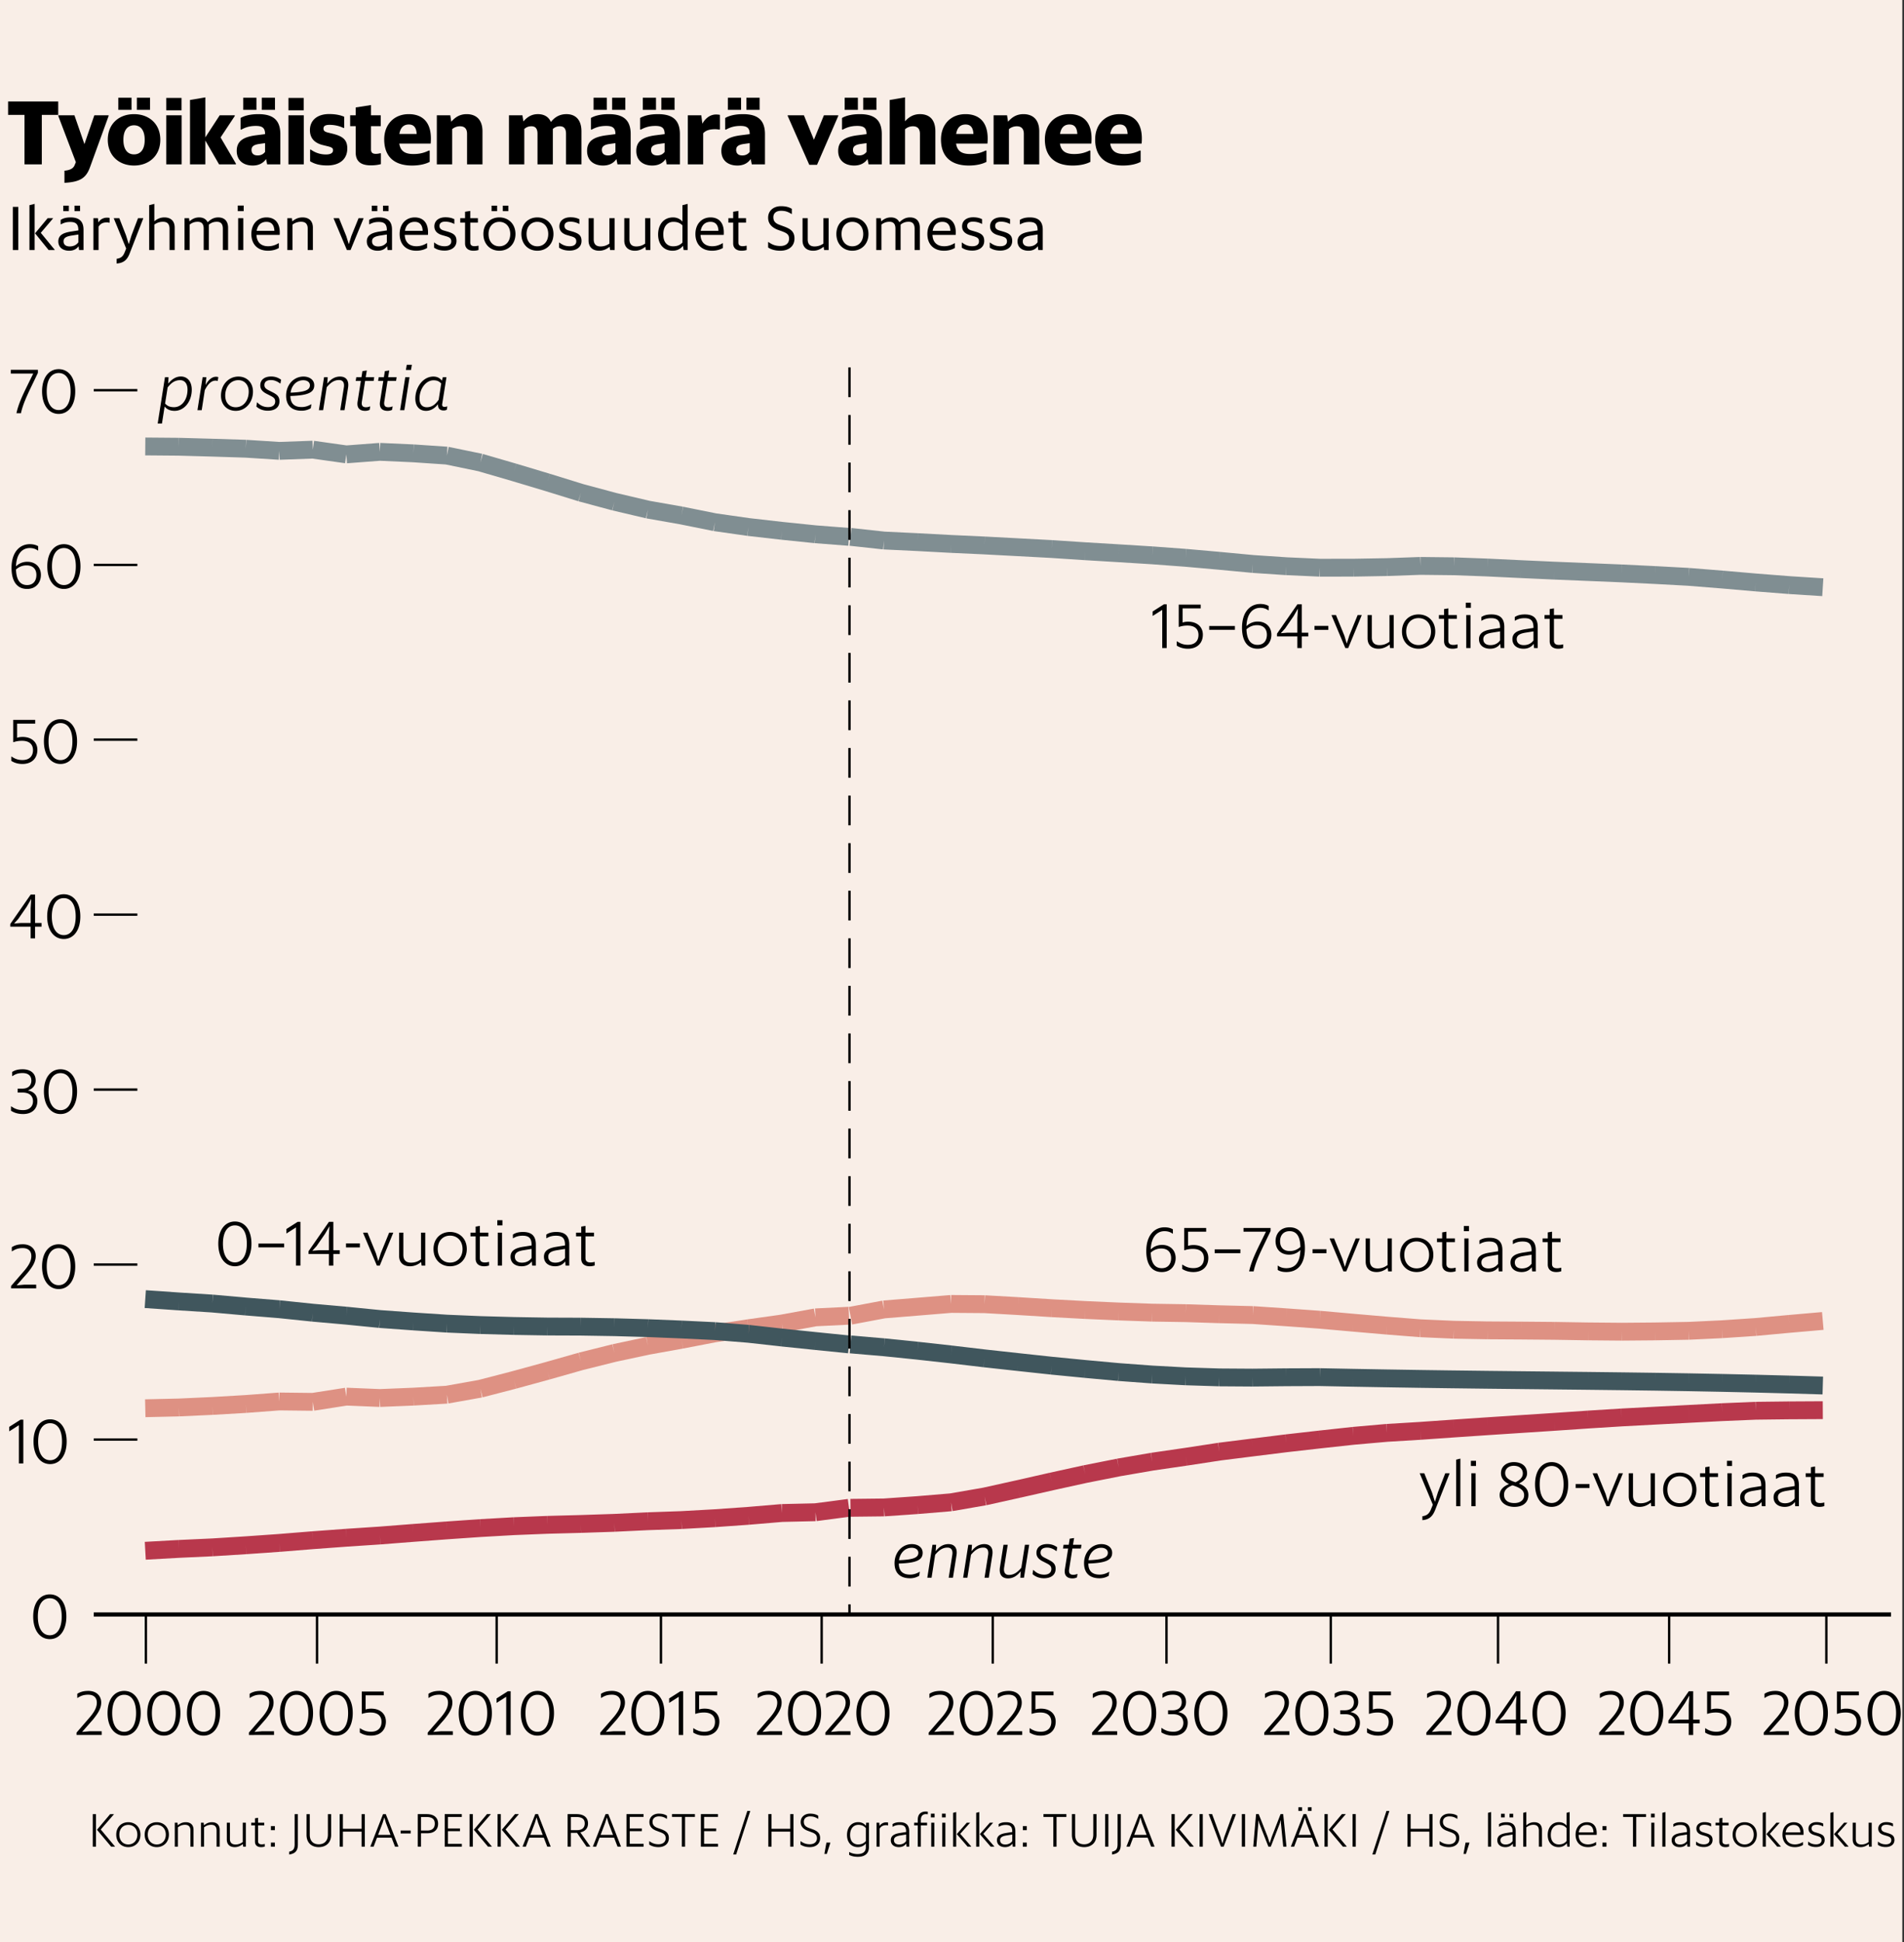 <svg xmlns="http://www.w3.org/2000/svg" viewBox="0 0 320.286 326.6"><rect x="0" y="0" width="320.286" height="326.6" fill="#333333" stroke="none"/><path fill="#F9EEE7" d="M0 0h320v326.6H0z"/><path d="M15.604 305.062h.543v5.469h-.543v-5.47zm.71 2.63 2.216-2.63h.631v.032l-2.214 2.55 2.39 2.854v.032h-.64l-2.382-2.837zm3.241.816c0-1.271.872-2.087 2.023-2.087 1.16 0 2.047.816 2.047 2.087s-.887 2.103-2.047 2.103c-1.15 0-2.023-.831-2.023-2.103zm3.55 0c0-1.008-.655-1.64-1.527-1.64-.863 0-1.502.632-1.502 1.64 0 1.016.64 1.655 1.502 1.655.872 0 1.528-.64 1.528-1.655zm1.235 0c0-1.271.871-2.087 2.023-2.087 1.159 0 2.047.816 2.047 2.087s-.888 2.103-2.047 2.103c-1.152 0-2.024-.831-2.024-2.103zm3.55 0c0-1.008-.656-1.64-1.527-1.64-.864 0-1.503.632-1.503 1.64 0 1.016.64 1.655 1.503 1.655.87 0 1.527-.64 1.527-1.655zm1.514-2.007h.456l.048.448c.336-.289.76-.528 1.335-.528.823 0 1.311.448 1.311 1.287v2.823h-.52v-2.72c0-.727-.4-.958-.911-.958-.48 0-.856.168-1.2.431v3.247h-.52v-4.03zm4.399 0h.456l.048.448c.336-.289.76-.528 1.335-.528.823 0 1.312.448 1.312 1.287v2.823h-.52v-2.72c0-.727-.4-.958-.912-.958-.48 0-.856.168-1.2.431v3.247h-.519v-4.03zm7.047 3.59c-.344.28-.791.52-1.36.52-.815 0-1.335-.44-1.335-1.28v-2.83h.52v2.727c0 .727.432.943.943.943.472 0 .864-.152 1.216-.416v-3.254h.52v4.03h-.449l-.055-.44zm1.41-3.59h.63v-.736l.52-.088v.824h1.04v.455h-1.04v2.656c0 .391.24.535.616.535.16 0 .343-.023.488-.071l.023.015v.424a1.877 1.877 0 0 1-.615.096c-.552 0-1.031-.256-1.031-.928v-2.727h-.632v-.455zm3.312.575h.664v.68h-.664v-.68zm0 2.775h.664v.68h-.664v-.68zm3.071 1.527c.648-.143.92-.431.92-1.255v-5.061h.544v5.085c0 1.159-.504 1.552-1.464 1.71v-.479zm2.92-2.838v-3.478h.544v3.454c0 1.063.592 1.623 1.51 1.623.913 0 1.543-.56 1.543-1.623v-3.454h.544v3.478c0 1.343-.887 2.07-2.087 2.07-1.206 0-2.054-.727-2.054-2.07zm5.576-3.478h.543v2.463h3.143v-2.463h.544v5.469h-.544v-2.527h-3.143v2.527h-.543v-5.47zm5.168 5.436 2.127-5.436h.464l2.119 5.436v.032h-.568l-.583-1.51h-2.448l-.567 1.51h-.544v-.032zm1.296-1.95h2.087l-.76-1.983-.28-.944-.296.944-.751 1.983zm3.792-.728h1.695v.488h-1.695v-.487zm2.88-2.758h1.51c1.184 0 1.911.56 1.911 1.615 0 1.063-.744 1.599-1.783 1.599h-1.095v2.254h-.543v-5.468zm.543.487v2.272h1.023c.88 0 1.296-.416 1.296-1.16s-.44-1.112-1.367-1.112h-.952zm3.992-.487h2.871v.471h-2.327v1.935h2.031v.464h-2.031v2.127h2.335v.472H74.81v-5.47zm4.185 0h.542v5.469h-.542v-5.47zm.71 2.63 2.215-2.63h.632v.032l-2.215 2.55 2.39 2.854v.032h-.639l-2.383-2.837zm3.994-2.63h.543v5.469h-.543v-5.47zm.71 2.63 2.215-2.63h.632v.032l-2.215 2.55 2.39 2.854v.032h-.639l-2.383-2.837zm3.505 2.806 2.127-5.436h.464l2.12 5.436v.032h-.569l-.583-1.51h-2.447l-.568 1.51h-.544v-.032zm1.296-1.95h2.087l-.76-1.983-.28-.944-.296.944-.75 1.983zm6.273-3.486h1.503c1.183 0 1.926.536 1.926 1.575 0 .848-.535 1.343-1.294 1.487l1.663 2.366v.04h-.617l-1.598-2.318h-1.04v2.319h-.543v-5.47zm.543.487v2.207h1.048c.84 0 1.287-.407 1.287-1.135s-.472-1.072-1.392-1.072h-.943zm3.713 4.949 2.127-5.436h.464l2.119 5.436v.032h-.569l-.583-1.51h-2.447l-.567 1.51h-.544v-.032zm1.295-1.95h2.087l-.76-1.983-.28-.944-.296.944-.75 1.983zm4.353-3.486h2.87v.471h-2.327v1.935h2.031v.464h-2.031v2.127h2.335v.472h-2.878v-5.47zm3.823 5.117v-.552l.025-.015c.424.311.863.52 1.543.52.727 0 1.199-.385 1.199-1.017 0-.591-.32-.807-1.056-1.07l-.431-.161c-.744-.264-1.247-.712-1.247-1.487 0-.904.72-1.415 1.567-1.415.647 0 1.031.135 1.383.351v.512l-.032.009c-.415-.265-.736-.408-1.335-.408-.665 0-1.056.359-1.056.903 0 .504.248.823.88 1.048l.431.151c.84.296 1.432.624 1.432 1.543 0 .985-.752 1.52-1.735 1.52-.728 0-1.232-.208-1.568-.432zm3.832-5.117h3.854v.471h-1.656v4.998h-.542v-4.998h-1.656v-.471zm4.857 0h2.87v.471h-2.327v1.935h2.031v.464h-2.031v2.127h2.335v.472h-2.878v-5.47zm8.309-.536-2.374 7.324h-.496l2.375-7.324h.495zm3.035.536h.543v2.463h3.142v-2.463h.544v5.469h-.544v-2.527h-3.142v2.527h-.543v-5.47zm5.415 5.117v-.552l.024-.015c.424.311.863.52 1.543.52.728 0 1.2-.385 1.2-1.017 0-.591-.321-.807-1.056-1.07l-.432-.161c-.743-.264-1.247-.712-1.247-1.487 0-.904.72-1.415 1.567-1.415.648 0 1.031.135 1.383.351v.512l-.032.009c-.415-.265-.736-.408-1.335-.408-.664 0-1.056.359-1.056.903 0 .504.248.823.88 1.048l.432.151c.84.296 1.431.624 1.431 1.543 0 .985-.752 1.52-1.735 1.52-.728 0-1.231-.208-1.567-.432zm4.36-.329h.656v.049l-.592 1.855h-.408l.344-1.903zm3.824 2.064v-.471l.023-.01c.344.201.856.345 1.368.345.92 0 1.416-.384 1.416-1.143v-.624c-.32.368-.76.6-1.336.6-1.072 0-1.831-.752-1.831-2.04 0-1.31.767-2.158 1.887-2.158.552 0 .984.224 1.303.615l.032-.527h.464v4.102c0 1.24-.872 1.638-1.87 1.638-.6 0-1.12-.127-1.456-.327zm2.807-2.319v-2.183c-.313-.359-.688-.551-1.256-.551-.768 0-1.39.576-1.39 1.71 0 1.112.615 1.592 1.35 1.592.6 0 .983-.216 1.296-.568zm1.801-3.094h.456l.048.552c.239-.36.623-.608 1.119-.608.12 0 .2.009.32.032v.464l-.032.024a.803.803 0 0 0-.288-.049c-.52 0-.856.193-1.104.584v3.03h-.52v-4.029zm4.999 3.51c-.216.311-.6.6-1.24.6-.784 0-1.36-.416-1.36-1.167 0-.808.696-1.08 1.568-1.216l1.007-.16v-.072c0-.847-.367-1.119-1.096-1.119a2.15 2.15 0 0 0-1.167.312l-.023-.008v-.44c.311-.216.71-.32 1.23-.32.984 0 1.576.416 1.576 1.528v2.582h-.448l-.047-.52zm-.025-.416v-1.103l-.895.144c-.751.111-1.152.311-1.152.808 0 .447.313.727.864.727.591 0 .967-.272 1.183-.576zm1.354-3.094h.607v-.504c0-1.127.776-1.367 1.32-1.367.16 0 .303.016.368.032v.424c-.065-.009-.168-.024-.352-.024-.368 0-.816.208-.816.951v.488h1.048v.455h-1.048v3.575h-.52v-3.575h-.607v-.455zm2.814-1.52h.624v.632h-.624v-.631zm.056 1.52h.52v4.03h-.52v-4.03zm1.802-1.519h.624v.631h-.624v-.631zm.056 1.52h.52v4.029h-.52v-4.03zm1.824-1.656.519-.136v5.82h-.52v-5.684zm.615 3.574 1.687-1.919h.536v.024l-1.64 1.847 1.847 2.126v.033h-.607l-1.823-2.11zm3.265-3.574.519-.136v5.82h-.52v-5.684zm.615 3.574 1.687-1.919h.536v.024l-1.64 1.847 1.847 2.126v.033h-.607l-1.823-2.11zm5.479 1.591c-.216.311-.6.6-1.24.6-.783 0-1.359-.416-1.359-1.167 0-.808.696-1.08 1.568-1.216l1.007-.16v-.072c0-.847-.368-1.119-1.096-1.119-.455 0-.799.096-1.167.312l-.024-.008v-.44c.312-.216.711-.32 1.23-.32.984 0 1.576.416 1.576 1.528v2.582h-.447l-.048-.52zm-.024-.416v-1.103l-.896.144c-.75.111-1.151.311-1.151.808 0 .447.312.727.863.727.592 0 .968-.272 1.184-.576zm1.777-2.519h.664v.68h-.664v-.68zm0 2.775h.664v.68h-.664v-.68zm3.473-4.789h3.853v.471h-1.655v4.998h-.543v-4.998h-1.656v-.471zm4.783 3.478v-3.478h.544v3.454c0 1.063.592 1.623 1.51 1.623.913 0 1.543-.56 1.543-1.623v-3.454h.544v3.478c0 1.343-.887 2.07-2.087 2.07-1.206 0-2.054-.727-2.054-2.07zm5.592-3.478h.543v5.469h-.543v-5.47zm1.168 6.316c.648-.143.92-.431.92-1.255v-5.061h.543v5.085c0 1.159-.503 1.552-1.463 1.71v-.479zm2.423-.88 2.127-5.436h.464l2.12 5.436v.032h-.569l-.583-1.51h-2.447l-.568 1.51h-.544v-.032zm1.296-1.95h2.087l-.76-1.983-.28-.944-.296.944-.75 1.983zm6.273-3.486h.543v5.469h-.543v-5.47zm.71 2.63 2.215-2.63h.632v.032l-2.215 2.55 2.391 2.854v.032h-.64l-2.382-2.837zm4.01-2.63h.543v5.469h-.543v-5.47zm1.551.032v-.032h.56l1.408 3.83.327 1.135.32-1.135 1.4-3.83h.552v.032l-2.064 5.436h-.456l-2.047-5.436zm5.561-.032h.544v5.469h-.544v-5.47zm2.391 0h.449l1.503 3.822.343 1.071.344-1.07 1.487-3.823h.44l.552 5.469h-.544l-.384-3.91-.008-.591-.2.64-1.503 3.86h-.4l-1.511-3.86-.191-.6v.56l-.329 3.9h-.519l.471-5.468zm5.865 5.436 2.127-5.436h.464l2.119 5.436v.032h-.569l-.583-1.51h-2.447l-.567 1.51h-.544v-.032zm1.256-6.595h.615v.615h-.616v-.615zm.04 4.645h2.086l-.76-1.983-.28-.944-.296.944-.75 1.983zm1.566-4.645h.616v.615h-.616v-.615zm2.786 1.159h.543v5.469h-.543v-5.47zm.711 2.63 2.215-2.63h.632v.032l-2.215 2.55 2.39 2.854v.032h-.64l-2.382-2.837zm4.008-2.63h.544v5.469h-.544v-5.47zm6.198-.536-2.374 7.324h-.496l2.375-7.324h.495zm3.034.536h.543v2.463h3.143v-2.463h.544v5.469h-.544v-2.527h-3.143v2.527h-.543v-5.47zm5.416 5.117v-.552l.025-.015c.423.311.863.52 1.543.52.727 0 1.199-.385 1.199-1.017 0-.591-.32-.807-1.056-1.07l-.431-.161c-.744-.264-1.248-.712-1.248-1.487 0-.904.72-1.415 1.568-1.415.647 0 1.031.135 1.383.351v.512l-.033.009c-.414-.265-.735-.408-1.334-.408-.665 0-1.056.359-1.056.903 0 .504.248.823.88 1.048l.431.151c.84.296 1.432.624 1.432 1.543 0 .985-.752 1.52-1.736 1.52-.727 0-1.23-.208-1.567-.432zm4.36-.329h.656v.049l-.592 1.855h-.408l.344-1.903zm3.776-5.004.52-.136v5.82h-.52v-5.684zm4.167 5.165c-.216.311-.6.6-1.24.6-.784 0-1.359-.416-1.359-1.167 0-.808.696-1.08 1.568-1.216l1.006-.16v-.072c0-.847-.367-1.119-1.094-1.119-.456 0-.8.096-1.168.312l-.024-.008v-.44c.312-.216.711-.32 1.23-.32.985 0 1.576.416 1.576 1.528v2.582h-.447l-.048-.52zm-.024-.416v-1.103l-.896.144c-.75.111-1.151.311-1.151.808 0 .447.311.727.863.727.592 0 .968-.272 1.184-.576zm-1.952-4.598h.617v.616h-.617v-.616zm1.432 0h.615v.616h-.615v-.616zm2.305-.151.52-.136v2.23c.335-.28.751-.519 1.319-.519.823 0 1.311.448 1.311 1.287v2.823h-.52v-2.72c0-.727-.4-.958-.911-.958-.48 0-.856.168-1.2.432v3.246h-.52v-5.685zm7.335 5.109c-.32.408-.784.656-1.384.656-1.071 0-1.831-.752-1.831-2.04 0-1.31.767-2.158 1.888-2.158.543 0 .966.208 1.279.583v-2.15l.52-.136v5.82h-.4l-.072-.575zm-.048-.36v-2.183c-.313-.359-.688-.551-1.256-.551-.768 0-1.39.576-1.39 1.71 0 1.112.615 1.592 1.35 1.592.6 0 .983-.216 1.296-.568zm1.521-1.087c0-1.256.791-2.087 1.903-2.087.968 0 1.743.592 1.64 2.127h-3.032c.017 1.047.624 1.607 1.575 1.607.584 0 1.04-.2 1.344-.4l.023.016v.488a2.743 2.743 0 0 1-1.382.352c-1.255 0-2.072-.791-2.072-2.103zm.535-.376h2.471c-.015-.84-.424-1.255-1.111-1.255-.744 0-1.24.463-1.36 1.255zm3.993-1.056h.664v.68h-.664v-.68zm0 2.775h.664v.68h-.664v-.68zm3.472-4.789h3.853v.471h-1.655v4.998h-.543v-4.998h-1.656v-.471zm4.68-.08h.623v.631h-.624v-.631zm.056 1.52h.52v4.029h-.52v-4.03zm1.855-1.656.52-.136v5.82h-.52v-5.684zm4.167 5.165c-.216.311-.6.6-1.24.6-.783 0-1.358-.416-1.358-1.167 0-.808.695-1.08 1.567-1.216l1.007-.16v-.072c0-.847-.367-1.119-1.096-1.119-.455 0-.799.096-1.167.312l-.023-.008v-.44c.311-.216.71-.32 1.23-.32.984 0 1.575.416 1.575 1.528v2.582h-.447l-.048-.52zm-.024-.416v-1.103l-.896.144c-.75.111-1.151.311-1.151.808 0 .447.312.727.863.727.592 0 .968-.272 1.184-.576zm1.529.624v-.52l.032-.007c.344.279.728.455 1.295.455.569 0 .928-.256.928-.695 0-.424-.248-.584-.776-.736l-.399-.12c-.632-.184-1.023-.504-1.023-1.103 0-.672.56-1.088 1.35-1.088.512 0 .84.104 1.128.248v.464l-.024.016a2.224 2.224 0 0 0-1.12-.288c-.559 0-.815.264-.815.607 0 .376.24.552.648.672l.4.12c.759.224 1.158.456 1.158 1.167 0 .8-.687 1.184-1.455 1.184-.632 0-1.039-.168-1.327-.376zm3.28-3.718h.632v-.736l.52-.088v.824h1.039v.455h-1.04v2.656c0 .391.24.535.616.535.16 0 .344-.023.488-.071l.023.015v.424a1.877 1.877 0 0 1-.615.096c-.552 0-1.03-.256-1.03-.928v-2.727h-.633v-.455zm2.872 2.007c0-1.271.873-2.087 2.024-2.087 1.159 0 2.047.816 2.047 2.087s-.888 2.103-2.047 2.103c-1.151 0-2.024-.831-2.024-2.103zm3.551 0c0-1.008-.656-1.64-1.527-1.64-.863 0-1.503.632-1.503 1.64 0 1.016.64 1.655 1.503 1.655.87 0 1.527-.64 1.527-1.655zm1.513-3.662.52-.136v5.82h-.52v-5.684zm.615 3.574 1.688-1.919h.536v.024l-1.64 1.847 1.847 2.126v.033h-.608l-1.823-2.11zm2.706.088c0-1.256.791-2.087 1.903-2.087.967 0 1.743.592 1.638 2.127h-3.03c.017 1.047.624 1.607 1.575 1.607.584 0 1.04-.2 1.344-.4l.023.016v.488a2.744 2.744 0 0 1-1.383.352c-1.254 0-2.07-.791-2.07-2.103zm.535-.376h2.471c-.016-.84-.424-1.255-1.111-1.255-.744 0-1.24.463-1.36 1.255zm3.785 2.087v-.52l.032-.007c.343.279.727.455 1.295.455s.927-.256.927-.695c0-.424-.248-.584-.775-.736l-.4-.12c-.631-.184-1.024-.504-1.024-1.103 0-.672.56-1.088 1.352-1.088.511 0 .84.104 1.128.248v.464l-.025.016a2.224 2.224 0 0 0-1.119-.288c-.56 0-.815.264-.815.607 0 .376.239.552.647.672l.4.12c.76.224 1.159.456 1.159 1.167 0 .8-.688 1.184-1.455 1.184-.631 0-1.04-.168-1.328-.376zm3.743-5.373.52-.136v5.82h-.52v-5.684zm.615 3.574 1.687-1.919h.537v.024l-1.64 1.847 1.847 2.126v.033h-.608l-1.823-2.11zm5.831 1.671c-.344.28-.792.52-1.36.52-.815 0-1.334-.44-1.334-1.28v-2.83h.52v2.727c0 .727.43.943.942.943.472 0 .864-.152 1.216-.416v-3.254h.52v4.03h-.448l-.056-.44zm1.546.128v-.52l.032-.007c.344.279.728.455 1.295.455.568 0 .928-.256.928-.695 0-.424-.248-.584-.776-.736l-.4-.12c-.63-.184-1.022-.504-1.022-1.103 0-.672.56-1.088 1.35-1.088.512 0 .84.104 1.128.248v.464l-.024.016a2.224 2.224 0 0 0-1.12-.288c-.56 0-.815.264-.815.607 0 .376.24.552.648.672l.399.12c.76.224 1.16.456 1.16 1.167 0 .8-.688 1.184-1.456 1.184-.632 0-1.039-.168-1.327-.376zM1.362 17.066h8.43v2.25h-2.76v8.324h-2.91v-8.324h-2.76v-2.25zm9.48 11.639c.99-.09 1.5-.405 1.71-.93l.21-.51-2.955-7.755v-.12h2.715l1.68 4.846 1.665-4.845h2.4v.119l-3.135 8.625c-.675 1.875-1.755 2.46-4.29 2.61v-2.04zm7.29-5.205c0-2.684 1.89-4.304 4.41-4.304 2.52 0 4.425 1.62 4.425 4.304s-1.905 4.335-4.425 4.335c-2.52 0-4.41-1.65-4.41-4.335zm1.77-7.064h2.22v2.04h-2.22v-2.04zm4.44 7.079c0-1.65-.72-2.444-1.8-2.444-1.065 0-1.785.794-1.785 2.444s.72 2.445 1.785 2.445c1.08 0 1.8-.795 1.8-2.445zm-1.32-7.08h2.22v2.04h-2.22v-2.04zm4.95.031h2.565v2.084h-2.565v-2.084zm0 2.925h2.58v8.249h-2.58v-8.25zm6.569 4.244v4.005h-2.579V16.81l2.58-.435v6.72l2.414-3.704h2.536v.119l-2.385 3.6 2.58 4.41v.12h-2.835l-2.31-4.005zm10.215 3.105c-.404.586-1.079 1.095-2.249 1.095-1.53 0-2.685-.825-2.685-2.46 0-1.724 1.214-2.354 3.24-2.625l1.53-.195c0-1.05-.466-1.38-1.56-1.38-1.125 0-1.815.285-2.46.63l-.105-.03V19.84c.645-.375 1.635-.644 3-.644 2.4 0 3.69.93 3.69 3.359v5.085h-2.22l-.18-.9zm-3.84-10.304h2.221v2.04h-2.22v-2.04zm3.675 9.104v-1.47l-.974.135c-.915.135-1.305.406-1.305 1.005 0 .555.314.93 1.035.93.57 0 .975-.24 1.244-.6zm-.555-9.104h2.22v2.04h-2.22v-2.04zm4.484.03h2.566v2.084h-2.565v-2.084zm0 2.925h2.58v8.249h-2.58v-8.25zm3.646 7.725V25.18l.09-.045a4.32 4.32 0 0 0 2.58.84c.81 0 1.186-.27 1.186-.705 0-.39-.226-.51-.96-.69l-.736-.18c-1.304-.315-2.19-1.065-2.19-2.52 0-1.635 1.216-2.7 3.225-2.7 1.095 0 1.905.18 2.536.45v1.86l-.091.045c-.57-.3-1.425-.54-2.37-.54-.78 0-1.02.24-1.02.63 0 .375.226.54.78.675l.735.18c1.68.42 2.49.975 2.49 2.49 0 1.8-1.29 2.85-3.375 2.85-1.394 0-2.22-.3-2.88-.704zM58.9 19.39h.931v-1.32l2.58-.405v1.726h1.635v1.829h-1.635v3.9c0 .555.27.75.81.75.285 0 .585-.06.765-.105l.09.045v1.785c-.39.12-1.02.21-1.68.21-1.44 0-2.565-.465-2.565-2.19V21.22h-.93v-1.83zm5.731 4.05c0-2.49 1.635-4.244 4.125-4.244 2.415 0 4.005 1.47 3.69 4.95h-5.28c.196 1.244.93 1.755 2.385 1.755 1.155 0 1.905-.256 2.625-.6l.105.044v1.875c-.555.3-1.545.615-2.97.615-3.165 0-4.68-1.665-4.68-4.394zm2.55-.914h2.91c-.06-1.066-.465-1.59-1.32-1.59s-1.41.494-1.59 1.59zm6.301-3.136h2.264l.165 1.08c.57-.644 1.32-1.274 2.595-1.274 1.53 0 2.655.87 2.655 2.894v5.55h-2.595v-5.13c0-.93-.48-1.274-1.17-1.274a2.03 2.03 0 0 0-1.335.48v5.924h-2.58v-8.25zm12.135 0h2.264l.165 1.035c.525-.614 1.26-1.23 2.43-1.23 1.005 0 1.8.406 2.19 1.32.57-.704 1.35-1.32 2.624-1.32 1.455 0 2.52.87 2.52 2.895v5.55h-2.594v-5.145c0-.93-.405-1.26-1.02-1.26-.51 0-.84.15-1.2.45v5.955h-2.58v-5.145c0-.93-.405-1.26-1.02-1.26-.51 0-.84.15-1.2.45v5.955h-2.58v-8.25zm18.073 7.35c-.404.586-1.078 1.095-2.248 1.095-1.53 0-2.686-.825-2.686-2.46 0-1.724 1.215-2.354 3.24-2.625l1.53-.195c0-1.05-.465-1.38-1.56-1.38-1.125 0-1.814.285-2.46.63l-.104-.03V19.84c.644-.375 1.635-.644 3-.644 2.4 0 3.69.93 3.69 3.359v5.085h-2.22l-.181-.9zm-3.84-10.304h2.222v2.04H99.85v-2.04zm3.676 9.104v-1.47l-.975.135c-.915.135-1.305.406-1.305 1.005 0 .555.315.93 1.036.93.569 0 .974-.24 1.244-.6zm-.555-9.104h2.22v2.04h-2.22v-2.04zm8.999 10.304c-.404.586-1.079 1.095-2.249 1.095-1.53 0-2.685-.825-2.685-2.46 0-1.724 1.214-2.354 3.24-2.625l1.53-.195c0-1.05-.466-1.38-1.56-1.38-1.125 0-1.815.285-2.46.63l-.105-.03V19.84c.645-.375 1.635-.644 3-.644 2.4 0 3.69.93 3.69 3.359v5.085h-2.22l-.18-.9zm-3.84-10.304h2.22v2.04h-2.22v-2.04zm3.675 9.104v-1.47l-.975.135c-.915.135-1.304.406-1.304 1.005 0 .555.314.93 1.035.93.57 0 .974-.24 1.244-.6zm-.555-9.104h2.22v2.04h-2.22v-2.04zm4.456 2.954h2.265l.18 1.41c.42-.765 1.2-1.545 2.295-1.545.255 0 .495.03.66.06v2.43l-.09.06a3.435 3.435 0 0 0-.72-.074c-.93 0-1.53.18-2.01.675v5.234h-2.58v-8.25zm10.574 7.35c-.404.586-1.078 1.095-2.248 1.095-1.53 0-2.686-.825-2.686-2.46 0-1.724 1.215-2.354 3.24-2.625l1.53-.195c0-1.05-.465-1.38-1.56-1.38-1.125 0-1.814.285-2.46.63l-.104-.03V19.84c.644-.375 1.634-.644 3-.644 2.399 0 3.689.93 3.689 3.359v5.085h-2.22l-.18-.9zm-3.84-10.304h2.221v2.04h-2.22v-2.04zm3.676 9.104v-1.47l-.975.135c-.915.135-1.305.406-1.305 1.005 0 .555.315.93 1.036.93.569 0 .974-.24 1.244-.6zm-.555-9.104h2.22v2.04h-2.22v-2.04zm6.944 3.059v-.104h2.73l1.68 4.11 1.68-4.11h2.415v.104l-3.57 8.22h-1.305l-3.63-8.22zm13.425 7.245c-.404.586-1.08 1.095-2.249 1.095-1.53 0-2.686-.825-2.686-2.46 0-1.724 1.215-2.354 3.24-2.625l1.53-.195c0-1.05-.465-1.38-1.56-1.38-1.125 0-1.814.285-2.46.63l-.104-.03V19.84c.644-.375 1.635-.644 3-.644 2.4 0 3.69.93 3.69 3.359v5.085h-2.22l-.181-.9zm-3.84-10.304h2.22v2.04h-2.22v-2.04zm3.675 9.104v-1.47l-.975.135c-.915.135-1.304.406-1.304 1.005 0 .555.314.93 1.035.93.57 0 .975-.24 1.244-.6zm-.555-9.104h2.22v2.04h-2.22v-2.04zm4.456.374 2.58-.435v4.02c.555-.614 1.32-1.2 2.504-1.2 1.56 0 2.596.87 2.596 2.895v5.55h-2.596v-5.13c0-.93-.48-1.274-1.17-1.274-.54 0-.944.18-1.335.495v5.909h-2.579V16.81zm8.624 6.63c0-2.49 1.635-4.244 4.125-4.244 2.415 0 4.005 1.47 3.69 4.95h-5.28c.196 1.244.93 1.755 2.385 1.755 1.156 0 1.906-.256 2.625-.6l.105.044v1.875c-.555.3-1.545.615-2.97.615-3.165 0-4.68-1.665-4.68-4.394zm2.55-.914h2.91c-.06-1.066-.464-1.59-1.32-1.59-.855 0-1.41.494-1.59 1.59zm6.301-3.136h2.265l.165 1.08c.569-.644 1.319-1.274 2.594-1.274 1.53 0 2.656.87 2.656 2.894v5.55h-2.596v-5.13c0-.93-.48-1.274-1.17-1.274a2.03 2.03 0 0 0-1.335.48v5.924h-2.58v-8.25zm8.624 4.05c0-2.49 1.635-4.244 4.125-4.244 2.415 0 4.005 1.47 3.69 4.95h-5.28c.195 1.244.93 1.755 2.385 1.755 1.155 0 1.905-.256 2.625-.6l.104.044v1.875c-.554.3-1.544.615-2.97.615-3.164 0-4.679-1.665-4.679-4.394zm2.55-.914h2.91c-.06-1.066-.465-1.59-1.32-1.59s-1.41.494-1.59 1.59zm5.91.914c0-2.49 1.635-4.244 4.125-4.244 2.415 0 4.005 1.47 3.69 4.95h-5.28c.195 1.244.93 1.755 2.385 1.755 1.155 0 1.905-.256 2.625-.6l.104.044v1.875c-.554.3-1.544.615-2.97.615-3.164 0-4.68-1.665-4.68-4.394zm2.55-.914h2.91c-.06-1.066-.465-1.59-1.32-1.59s-1.41.494-1.59 1.59zM2.156 34.79h.922v7.254h-.922V34.79zm2.798-.286.869-.223v7.763h-.87v-7.54zm.943 4.73 2.12-2.545h.902v.042l-2.057 2.418 2.333 2.842v.053H8.177l-2.28-2.81zm7.326 2.163c-.275.392-.764.764-1.58.764-1.06 0-1.835-.551-1.835-1.57 0-1.102.934-1.464 2.153-1.654l1.22-.191v-.032c0-1.06-.456-1.39-1.379-1.39-.626 0-1.05.129-1.559.404l-.043-.021v-.721c.425-.286.956-.425 1.676-.425 1.347 0 2.174.573 2.174 2.068v3.415h-.753l-.074-.647zm-2.577-6.819h.933v.923h-.933v-.923zm2.535 6.161v-1.304l-1.019.159c-1.028.148-1.473.403-1.473.997 0 .509.35.849 1.028.849.711 0 1.177-.297 1.464-.7zm-.647-6.16h.933v.922h-.934v-.923zm3.178 2.11h.764l.074.72c.297-.487.795-.805 1.463-.805.16 0 .266.01.425.042v.785l-.054.032a1.05 1.05 0 0 0-.382-.064c-.699 0-1.091.202-1.42.721v3.924h-.87V36.69zm3.911 6.829c.743-.106 1.072-.424 1.326-1.04l.275-.689-2.078-5.058v-.042h.923l1.124 2.874.467 1.495.466-1.495 1.092-2.874h.88v.042l-2.311 5.949c-.424 1.071-1.04 1.549-2.164 1.634v-.796zm5.47-9.014.87-.223v2.927c.424-.35.954-.647 1.686-.647 1.091 0 1.739.604 1.739 1.73v3.753h-.87V38.47c0-.933-.509-1.177-1.103-1.177-.572 0-1.018.17-1.453.477v4.274h-.869v-7.54zm5.947 2.185h.763l.064.54c.413-.36.901-.668 1.632-.668.69 0 1.178.287 1.432.817.456-.435.976-.817 1.782-.817 1.029 0 1.655.604 1.655 1.73v3.753h-.881V38.46c0-.922-.456-1.166-.997-1.166-.573 0-.955.16-1.358.477v4.274h-.869V38.45c0-.911-.456-1.156-.997-1.156-.562 0-.944.16-1.358.467v4.284h-.869V36.69zm8.956-2.121h.997v.933h-.997v-.933zm.064 2.12h.87v5.356h-.87V36.69zm2.225 2.662c0-1.675 1.05-2.79 2.545-2.79 1.316 0 2.376.818 2.217 2.94h-3.903c.054 1.272.796 1.907 1.973 1.907.742 0 1.326-.253 1.75-.519l.043.021v.785c-.33.213-.966.466-1.825.466-1.718 0-2.8-1.06-2.8-2.81zm.891-.53h2.98c-.032-.997-.498-1.516-1.336-1.516-.902 0-1.485.55-1.644 1.517zm5.162-2.131h.764l.063.54c.435-.36.965-.668 1.718-.668 1.103 0 1.75.604 1.75 1.73v3.753h-.87V38.47c0-.933-.509-1.177-1.103-1.177a2.33 2.33 0 0 0-1.453.477v4.274h-.869V36.69zm7.792.063v-.063h.9l1.22 3.011.424 1.369.425-1.369 1.219-3.011h.838v.042l-2.185 5.313h-.615l-2.227-5.292zm8.99 4.645c-.276.392-.764.764-1.58.764-1.061 0-1.836-.551-1.836-1.57 0-1.102.934-1.464 2.154-1.654l1.22-.191v-.032c0-1.06-.457-1.39-1.38-1.39-.626 0-1.05.129-1.558.404l-.043-.021v-.721c.425-.286.955-.425 1.676-.425 1.346 0 2.173.573 2.173 2.068v3.415h-.752l-.075-.647zm-2.578-6.819h.934v.923h-.934v-.923zm2.535 6.161v-1.304l-1.018.159c-1.028.148-1.474.403-1.474.997 0 .509.35.849 1.029.849.71 0 1.176-.297 1.464-.7zm-.647-6.16h.934v.922h-.934v-.923zm2.798 4.771c0-1.675 1.05-2.79 2.545-2.79 1.315 0 2.376.818 2.217 2.94h-3.904c.054 1.272.796 1.907 1.973 1.907.742 0 1.326-.253 1.75-.519l.042.021v.785c-.328.213-.965.466-1.823.466-1.72 0-2.8-1.06-2.8-2.81zm.89-.53h2.98c-.031-.997-.498-1.516-1.336-1.516-.901 0-1.484.55-1.644 1.517zm4.897 2.82v-.848l.042-.01c.499.381.997.626 1.74.626.71 0 1.114-.308 1.114-.817 0-.498-.266-.69-.934-.88l-.552-.159c-.838-.233-1.357-.7-1.357-1.495 0-.944.764-1.517 1.846-1.517.678 0 1.134.127 1.516.319v.773l-.032.022a3.135 3.135 0 0 0-1.506-.382c-.69 0-.965.308-.965.71 0 .435.265.647.742.785l.552.16c1.05.307 1.57.625 1.57 1.59 0 1.103-.945 1.622-1.984 1.622-.849 0-1.389-.212-1.792-.498zm4.408-4.951h.807v-1.082l.88-.138v1.22h1.283v.742H79.11v3.361c0 .446.275.605.721.605.202 0 .456-.042.625-.085l.043.021v.7c-.202.075-.52.128-.859.128-.731 0-1.41-.329-1.41-1.24v-3.49h-.807v-.742zm3.892 2.661c0-1.686 1.155-2.79 2.682-2.79 1.538 0 2.715 1.104 2.715 2.79 0 1.697-1.177 2.81-2.715 2.81-1.527 0-2.682-1.113-2.682-2.81zm4.517 0c0-1.262-.785-2.046-1.835-2.046s-1.813.784-1.813 2.046c0 1.283.764 2.068 1.813 2.068s1.835-.785 1.835-2.068zm-3.138-4.772h.932v.923h-.932v-.923zm1.887 0h.933v.923h-.933v-.923zm3.125 4.772c0-1.686 1.156-2.79 2.683-2.79 1.538 0 2.715 1.104 2.715 2.79 0 1.697-1.177 2.81-2.715 2.81-1.527 0-2.683-1.113-2.683-2.81zm4.518 0c0-1.262-.785-2.046-1.835-2.046s-1.813.784-1.813 2.046c0 1.283.763 2.068 1.813 2.068s1.835-.785 1.835-2.068zm1.821 2.29v-.848l.042-.01c.5.381.997.626 1.74.626.71 0 1.114-.308 1.114-.817 0-.498-.266-.69-.934-.88l-.552-.159c-.837-.233-1.357-.7-1.357-1.495 0-.944.764-1.517 1.846-1.517.678 0 1.135.127 1.516.319v.773l-.032.022a3.135 3.135 0 0 0-1.506-.382c-.69 0-.965.308-.965.71 0 .435.265.647.743.785l.551.16c1.05.307 1.57.625 1.57 1.59 0 1.103-.945 1.622-1.984 1.622-.848 0-1.388-.212-1.792-.498zm8.503-.148c-.445.36-1.008.669-1.75.669-1.093 0-1.792-.605-1.792-1.718v-3.754h.87v3.573c0 .923.54 1.178 1.145 1.178.583 0 1.05-.17 1.495-.478V36.69h.88v5.355h-.764l-.084-.551zm6.01 0c-.445.36-1.008.669-1.75.669-1.093 0-1.792-.605-1.792-1.718v-3.754h.87v3.573c0 .923.54 1.178 1.145 1.178.583 0 1.05-.17 1.495-.478V36.69h.88v5.355h-.764l-.084-.551zm6.327-.159c-.402.52-.976.827-1.749.827-1.431 0-2.429-1.017-2.429-2.725 0-1.74.997-2.874 2.503-2.874.668 0 1.188.255 1.591.7v-2.757l.87-.222v7.762h-.669l-.117-.71zm-.084-.551v-2.884c-.382-.382-.827-.594-1.527-.594-.944 0-1.697.7-1.697 2.13 0 1.412.752 1.984 1.654 1.984.732 0 1.188-.233 1.57-.636zm2.182-1.432c0-1.675 1.05-2.79 2.545-2.79 1.315 0 2.376.818 2.216 2.94h-3.903c.054 1.272.796 1.907 1.973 1.907.742 0 1.326-.253 1.75-.519l.043.021v.785c-.33.213-.966.466-1.824.466-1.72 0-2.8-1.06-2.8-2.81zm.89-.53h2.98c-.031-.997-.498-1.516-1.336-1.516-.901 0-1.484.55-1.644 1.517zm4.654-2.131h.805v-1.082l.88-.138v1.22h1.284v.742h-1.284v3.361c0 .446.276.605.722.605.201 0 .456-.042.625-.085l.043.021v.7c-.202.075-.52.128-.86.128-.73 0-1.41-.329-1.41-1.24v-3.49h-.805v-.742zm6.687 4.931v-.913l.032-.02c.594.413 1.135.679 2.026.679.912 0 1.464-.457 1.464-1.21 0-.721-.33-.944-1.305-1.304l-.541-.19c-.986-.372-1.676-.998-1.676-2.047 0-1.242.976-1.942 2.153-1.942.859 0 1.378.17 1.834.446v.859l-.042.01c-.572-.35-.997-.54-1.771-.54-.858 0-1.293.445-1.293 1.082 0 .604.265 1.007 1.081 1.293l.541.202c1.167.414 1.93.827 1.93 2.078 0 1.347-1.018 2.057-2.375 2.057-.976 0-1.612-.253-2.058-.54zm9.331-.128c-.445.36-1.007.669-1.75.669-1.092 0-1.792-.605-1.792-1.718v-3.754h.87v3.573c0 .923.54 1.178 1.145 1.178.583 0 1.05-.17 1.495-.478V36.69h.88v5.355h-.763l-.085-.551zm2.15-2.142c0-1.686 1.155-2.79 2.682-2.79 1.538 0 2.715 1.104 2.715 2.79 0 1.697-1.177 2.81-2.715 2.81-1.527 0-2.682-1.113-2.682-2.81zm4.517 0c0-1.262-.785-2.046-1.835-2.046s-1.813.784-1.813 2.046c0 1.283.763 2.068 1.813 2.068s1.835-.785 1.835-2.068zm2.193-2.661h.763l.064.54c.413-.36.901-.668 1.633-.668.69 0 1.177.287 1.431.817.456-.435.976-.817 1.782-.817 1.029 0 1.655.604 1.655 1.73v3.753h-.881V38.46c0-.922-.456-1.166-.997-1.166-.573 0-.954.16-1.358.477v4.274h-.869V38.45c0-.911-.456-1.156-.997-1.156-.561 0-.943.16-1.357.467v4.284h-.87V36.69zM156 39.35c0-1.675 1.05-2.79 2.545-2.79 1.316 0 2.376.818 2.217 2.94h-3.903c.053 1.272.796 1.907 1.972 1.907.743 0 1.327-.253 1.75-.519l.043.021v.785c-.329.213-.965.466-1.824.466-1.719 0-2.8-1.06-2.8-2.81zm.891-.53h2.98c-.032-.997-.499-1.516-1.336-1.516-.902 0-1.485.55-1.644 1.517zm4.896 2.82v-.848l.042-.01c.5.381.997.626 1.74.626.71 0 1.114-.308 1.114-.817 0-.498-.266-.69-.934-.88l-.551-.159c-.838-.233-1.358-.7-1.358-1.495 0-.944.764-1.517 1.846-1.517.679 0 1.135.127 1.516.319v.773l-.032.022a3.135 3.135 0 0 0-1.506-.382c-.69 0-.964.308-.964.71 0 .435.264.647.742.785l.552.16c1.05.307 1.569.625 1.569 1.59 0 1.103-.944 1.622-1.984 1.622-.848 0-1.388-.212-1.792-.498zm4.707 0v-.848l.042-.01c.5.381.998.626 1.74.626.71 0 1.114-.308 1.114-.817 0-.498-.265-.69-.933-.88l-.552-.159c-.838-.233-1.358-.7-1.358-1.495 0-.944.764-1.517 1.846-1.517.679 0 1.135.127 1.517.319v.773l-.033.022a3.135 3.135 0 0 0-1.505-.382c-.69 0-.965.308-.965.71 0 .435.264.647.742.785l.552.16c1.05.307 1.569.625 1.569 1.59 0 1.103-.944 1.622-1.983 1.622-.85 0-1.39-.212-1.793-.498zm8.089-.243c-.275.392-.763.764-1.58.764-1.06 0-1.835-.551-1.835-1.57 0-1.102.934-1.464 2.154-1.654l1.22-.191v-.032c0-1.06-.457-1.39-1.38-1.39-.626 0-1.05.129-1.558.404l-.043-.021v-.721c.424-.286.955-.425 1.675-.425 1.347 0 2.174.573 2.174 2.068v3.415h-.753l-.074-.647zm-.042-.657v-1.305l-1.018.159c-1.028.148-1.474.403-1.474.997 0 .509.35.849 1.029.849.71 0 1.176-.297 1.463-.7z"/><path fill="none" stroke="#B8384C" stroke-miterlimit="10" stroke-width="3" d="m142.813 253.554-5.638.74m0 0-5.637.13m0 0-5.637.476m0 0-5.636.397m0 0-5.637.316m0 0-5.637.195m0 0-5.637.27m0 0-5.636.187m0 0-5.637.149m0 0-5.637.226m0 0-5.637.32m0 0-5.637.39m0 0-5.637.421m0 0-5.636.44m0 0-5.637.373m0 0-5.637.416m0 0-5.637.455m0 0-5.637.396m0 0-5.637.353m0 0-5.637.258m0 0-5.636.314"/><path fill="none" stroke="#DE9183" stroke-miterlimit="10" stroke-width="3" d="m142.813 221.252-5.638.274m0 0-5.637 1.032m0 0-5.637.794m0 0-5.636.858m0 0-5.637 1.085m0 0-5.637 1.015m0 0-5.637 1.204m0 0-5.636 1.406m0 0-5.637 1.6m0 0-5.637 1.542m0 0-5.637 1.462m0 0-5.637 1.005m0 0-5.637.329m0 0-5.636.23m0 0-5.637-.233m0 0-5.637.88m0 0-5.637-.064m0 0-5.637.423m0 0-5.637.329m0 0-5.637.257m0 0-5.636.13"/><path fill="none" stroke="#808E92" stroke-miterlimit="10" stroke-width="3" d="m142.813 90.28-5.638-.437m0 0-5.637-.58m0 0-5.637-.643m0 0-5.636-.802m0 0-5.637-1.134m0 0-5.637-.992m0 0-5.637-1.324m0 0-5.636-1.515m0 0-5.637-1.744m0 0-5.637-1.69m0 0-5.637-1.64m0 0-5.637-1.164m0 0-5.637-.38m0 0-5.636-.255m0 0-5.637.428m0 0-5.637-.795m0 0-5.637.204m0 0-5.637-.36m0 0-5.637-.178m0 0-5.637-.156m0 0-5.636-.048"/><path fill="none" stroke="#40565D" stroke-miterlimit="10" stroke-width="3" d="m142.813 226.074-5.638-.571m0 0-5.637-.583m0 0-5.637-.628m0 0-5.636-.455m0 0-5.637-.27m0 0-5.637-.228m0 0-5.637-.16m0 0-5.636-.091m0 0-5.637-.02m0 0-5.637-.093m0 0-5.637-.154m0 0-5.637-.24m0 0-5.637-.368m0 0-5.636-.41m0 0-5.637-.56m0 0-5.637-.5m0 0-5.637-.585m0 0-5.637-.455m0 0-5.637-.5m0 0-5.637-.356m0 0-5.636-.39"/><path fill="none" stroke="#B8384C" stroke-miterlimit="10" stroke-width="3" d="m148.702 253.489-5.641.064m11.281-.457-5.64.393m11.28-.864-5.64.471m11.28-1.449-5.64.978m11.28-2.228-5.64 1.251m11.28-2.529-5.64 1.278m11.28-2.515-5.64 1.237m11.28-2.356-5.64 1.119m11.28-2.092-5.639.973m11.28-1.793-5.64.821m11.28-1.682-5.64.862m11.28-1.571-5.64.708m11.28-1.409-5.64.701m11.28-1.339-5.64.639m11.28-1.254-5.64.614m11.28-1.11-5.64.496m11.281-.837-5.64.341m11.28-.736-5.64.394m11.28-.775-5.64.38m11.28-.75-5.64.37m11.28-.737-5.64.367m11.28-.752-5.64.385m11.28-.737-5.64.352m11.28-.653-5.64.301m11.28-.598-5.64.297m11.281-.59-5.64.293m11.28-.529-5.64.237m11.28-.304-5.64.067m11.28-.097-5.64.031"/><path fill="none" stroke="#DE9183" stroke-miterlimit="10" stroke-width="3" d="m148.702 220.191-5.641 1.061m11.281-1.519-5.64.459m11.28-.923-5.64.463m11.28-.421-5.64-.043m11.28.362-5.64-.319m11.28.671-5.64-.352m11.28.656-5.64-.303m11.28.552-5.64-.249m11.28.446-5.639-.197m11.28.285-5.64-.088m11.28.268-5.64-.18m11.28.319-5.64-.139m11.28.518-5.64-.38m11.28.786-5.64-.407m11.28.909-5.64-.501m11.28.989-5.64-.488m11.281.933-5.64-.445m11.28.694-5.64-.249m11.28.352-5.64-.103m11.28.138-5.64-.036m11.28.085-5.64-.049m11.28.141-5.64-.092m11.28.141-5.64-.05m11.28.003-5.64.048m11.28-.149-5.64.1m11.281-.366-5.64.266m11.28-.645-5.64.378m11.28-.898-5.64.52m11.28-1.013-5.64.493"/><path fill="none" stroke="#40565D" stroke-miterlimit="10" stroke-width="3" d="m148.702 226.556-5.641-.482m11.281 1.057-5.64-.575m11.28 1.202-5.64-.626m11.28 1.291-5.64-.665m11.28 1.284-5.64-.619m11.28 1.228-5.64-.609m11.28 1.159-5.64-.549m11.28 1.069-5.64-.519m11.28.935-5.639-.417m11.28.723-5.64-.306m11.28.483-5.64-.178m11.28.216-5.64-.038m11.28-.021-5.64.058m11.28-.083-5.64.025m11.28.087-5.64-.111m11.28.211-5.64-.1m11.281.189-5.64-.09m11.28.168-5.64-.078m11.28.147-5.64-.07m11.28.132-5.64-.062m11.28.122-5.64-.06m11.28.121-5.64-.06m11.28.127-5.64-.067m11.28.142-5.64-.075m11.28.165-5.64-.09m11.281.198-5.64-.108m11.28.234-5.64-.126m11.28.274-5.64-.148m11.28.314-5.64-.167"/><path fill="none" stroke="#808E92" stroke-miterlimit="10" stroke-width="3" d="m148.702 90.894-5.641-.614m11.281.884-5.64-.27m11.28.572-5.64-.302m11.28.56-5.64-.258m11.28.557-5.64-.298m11.28.599-5.64-.301m11.28.673-5.64-.372m11.28.71-5.64-.339m11.28.689-5.639-.35m11.28.769-5.64-.419m11.28.918-5.64-.499m11.28 1.03-5.64-.531m11.28.91-5.64-.378m11.28.63-5.64-.252m11.28.246-5.64.006m11.28-.103-5.64.098m11.281-.298-5.64.2m11.28-.136-5.64-.064m11.28.27-5.64-.206m11.28.478-5.64-.271m11.28.527-5.64-.256m11.28.487-5.64-.231m11.28.465-5.64-.234m11.28.507-5.64-.273m11.28.579-5.64-.306m11.281.758-5.64-.451m11.28.941-5.64-.49m11.28.933-5.64-.443m11.28.801-5.64-.359"/><path d="m3.173 239.664-1.584 1.012-.033-.021v-.715l1.903-1.211h.462v7.36h-.748v-6.425zm2.464 2.74c0-2.332 1.154-3.73 2.794-3.73s2.783 1.398 2.783 3.73c0 2.343-1.143 3.796-2.783 3.796s-2.794-1.453-2.794-3.796zm4.796 0c0-2.058-.814-3.08-2.002-3.08-1.177 0-2.014 1.022-2.014 3.08s.837 3.146 2.014 3.146c1.189 0 2.002-1.089 2.002-3.146zm-8.569-26.157 2.333-2.695c.648-.803 1.078-1.519 1.078-2.343 0-.77-.452-1.332-1.453-1.332-.792 0-1.254.198-1.804.551l-.033-.022v-.682c.462-.286 1-.485 1.86-.485 1.242 0 2.166.726 2.166 1.97 0 1.012-.604 1.881-1.364 2.827l-1.848 2.102 1.277-.11h2.012v.626H1.864v-.407zm5.213-3.278c0-2.332 1.156-3.73 2.795-3.73 1.64 0 2.784 1.398 2.784 3.73 0 2.344-1.145 3.796-2.784 3.796-1.64 0-2.795-1.452-2.795-3.796zm4.797 0c0-2.058-.814-3.08-2.002-3.08-1.177 0-2.013 1.022-2.013 3.08s.836 3.147 2.013 3.147c1.188 0 2.002-1.09 2.002-3.147zM1.853 186.782v-.725l.033-.023c.572.397 1.1.64 1.991.64 1.09 0 1.672-.628 1.672-1.486S5 183.725 3.8 183.725h-.825v-.66h.781c1.078 0 1.519-.617 1.519-1.354 0-.825-.551-1.266-1.475-1.266-.792 0-1.188.177-1.727.518l-.034-.022v-.682c.452-.275.925-.451 1.783-.451 1.21 0 2.178.594 2.178 1.892 0 .858-.56 1.43-1.32 1.661.946.187 1.606.76 1.606 1.793 0 1.342-.935 2.18-2.387 2.18-1.001 0-1.595-.276-2.046-.552zm5.533-3.245c0-2.332 1.154-3.73 2.794-3.73s2.783 1.398 2.783 3.73c0 2.344-1.143 3.796-2.783 3.796s-2.794-1.452-2.794-3.796zm4.796 0c0-2.057-.814-3.08-2.002-3.08-1.177 0-2.014 1.023-2.014 3.08s.837 3.147 2.014 3.147c1.188 0 2.002-1.089 2.002-3.147zm-10.45-28.166 3.432-4.94h.738v4.775H6.99v.627H5.9v1.958h-.747v-1.958H1.732v-.462zm1.749-.165h1.673v-2.475l.098-1.573-.748 1.297-1.43 2.069-.704.77 1.11-.088zm4.455-1.1c0-2.332 1.154-3.73 2.794-3.73s2.783 1.398 2.783 3.73c0 2.344-1.144 3.796-2.783 3.796s-2.794-1.452-2.794-3.796zm4.796 0c0-2.058-.814-3.08-2.002-3.08-1.177 0-2.014 1.022-2.014 3.08s.837 3.146 2.014 3.146c1.188 0 2.002-1.089 2.002-3.146zM1.897 127.95v-.715l.033-.023c.572.386 1.089.595 1.848.595 1.188 0 1.771-.671 1.771-1.661 0-1.013-.66-1.573-1.848-1.573-.671 0-1.09.12-1.43.23l-.044-.021v-3.73h3.696v.627H2.876v2.387c.242-.088.528-.143.935-.143 1.496 0 2.476.859 2.476 2.179 0 1.43-.968 2.365-2.51 2.365-.835 0-1.44-.242-1.88-.518zm5.489-3.279c0-2.332 1.154-3.73 2.794-3.73s2.783 1.398 2.783 3.73c0 2.344-1.143 3.796-2.783 3.796s-2.794-1.452-2.794-3.796zm4.796 0c0-2.057-.814-3.08-2.002-3.08-1.177 0-2.014 1.023-2.014 3.08s.837 3.147 2.014 3.147c1.188 0 2.002-1.09 2.002-3.147zM1.82 62.188h4.554v.516L5.242 65.06c-.727 1.507-1.452 3.102-1.717 4.433h-.759c.33-1.573 1.111-3.18 1.815-4.62l1.012-2.057H1.82v-.627zm5.257 3.619c0-2.332 1.156-3.73 2.795-3.73 1.64 0 2.784 1.398 2.784 3.73 0 2.344-1.145 3.796-2.784 3.796-1.64 0-2.795-1.452-2.795-3.796zm4.797 0c0-2.058-.814-3.08-2.002-3.08-1.177 0-2.013 1.022-2.013 3.08s.836 3.146 2.013 3.146c1.188 0 2.002-1.088 2.002-3.146zM1.94 95.502c0-2.683 1.398-3.993 3.07-3.993.54 0 1.024.11 1.408.34v.727l-.033.011c-.34-.253-.792-.429-1.375-.429-1.243 0-2.244.935-2.321 3.08a2.666 2.666 0 0 1 1.926-.77c1.243 0 2.265.793 2.265 2.223 0 1.199-.77 2.344-2.321 2.344-1.727 0-2.618-1.32-2.618-3.533zm.749.265c.055 1.672.639 2.618 1.87 2.618 1.111 0 1.562-.814 1.562-1.694 0-1.068-.66-1.617-1.65-1.617-.759 0-1.32.286-1.782.693zm5.268-.528c0-2.332 1.156-3.73 2.795-3.73s2.783 1.398 2.783 3.73c0 2.343-1.144 3.796-2.783 3.796-1.64 0-2.795-1.453-2.795-3.796zm4.797 0c0-2.058-.814-3.08-2.002-3.08-1.177 0-2.013 1.022-2.013 3.08s.835 3.146 2.013 3.146c1.188 0 2.002-1.089 2.002-3.146zM5.585 271.836c0-2.332 1.156-3.73 2.794-3.73 1.64 0 2.784 1.398 2.784 3.73 0 2.344-1.144 3.796-2.784 3.796-1.638 0-2.794-1.452-2.794-3.796zm4.797 0c0-2.057-.814-3.08-2.003-3.08-1.177 0-2.012 1.023-2.012 3.08s.835 3.147 2.012 3.147c1.189 0 2.003-1.09 2.003-3.147zM27.748 63.433h.605l-.065 1.078c.539-.65 1.232-1.2 2.133-1.2 1.078 0 1.837.815 1.837 2.223 0 1.992-1.264 3.554-2.892 3.554-.748 0-1.3-.264-1.672-.726l-.451 2.86h-.716l1.221-7.79zm.452 1.717-.43 2.706c.407.462.89.616 1.508.616 1.264 0 2.265-1.21 2.265-2.96 0-1.089-.56-1.584-1.243-1.584-.99 0-1.584.572-2.1 1.222zm5.884-1.717h.627l-.132 1.32c.462-.858 1.078-1.397 1.738-1.397.166 0 .308.022.408.066l-.1.616-.044.022a.892.892 0 0 0-.33-.055c-.693 0-1.264.55-1.803 1.607l-.518 3.366h-.715l.87-5.545zm3.09 3.092c0-1.816 1.266-3.202 2.928-3.202 1.418 0 2.453 1.012 2.453 2.53 0 1.794-1.244 3.235-2.894 3.235-1.397 0-2.487-.957-2.487-2.563zm4.666-.671c0-1.145-.716-1.926-1.738-1.926-1.32 0-2.212 1.111-2.212 2.597 0 1.254.759 1.958 1.77 1.958 1.333 0 2.18-1.189 2.18-2.63zm1.285 2.508.11-.694.033-.01c.474.495 1.068.803 1.826.803.76 0 1.2-.363 1.2-.958 0-.472-.242-.681-.87-.99l-.516-.264c-.738-.363-1.122-.78-1.122-1.452 0-.902.671-1.485 1.826-1.485.77 0 1.276.264 1.672.539l-.11.627-.033.022c-.418-.319-.945-.593-1.55-.593-.76 0-1.112.33-1.112.857 0 .407.253.639.748.88l.517.265c.87.428 1.265.77 1.265 1.573 0 1.055-.813 1.584-1.97 1.584-.857 0-1.506-.33-1.914-.704zm5.006-1.827c0-1.848 1.298-3.213 2.915-3.213 1.024 0 1.816.551 1.816 1.464 0 1.265-1.156 1.705-4.016 1.804.021 1.189.583 1.86 1.903 1.86.616 0 1.177-.21 1.595-.473l.033.01-.098.66c-.341.21-.87.419-1.54.419-1.772 0-2.608-.99-2.608-2.53zm.748-.505c2.288-.088 3.256-.397 3.256-1.244 0-.484-.418-.847-1.121-.847-1.111 0-1.959.847-2.135 2.09zm5.631-2.597h.617l-.078 1.089c.551-.715 1.244-1.2 2.147-1.2 1.022 0 1.55.66 1.352 1.882l-.595 3.774h-.714l.605-3.828c.133-.837-.197-1.244-.803-1.244-.814 0-1.42.418-2.08 1.21l-.604 3.862h-.716l.87-5.545zm5.424 0h.869l.165-1.024.737-.109-.187 1.133h1.43l-.1.627h-1.43l-.549 3.499c-.1.704.198.924.693.924.275 0 .495-.067.682-.143l.034.01-.1.573a1.693 1.693 0 0 1-.76.165c-.836 0-1.44-.43-1.264-1.552l.55-3.476h-.87l.1-.627zm3.773 0h.87l.164-1.024.737-.109-.187 1.133h1.43l-.1.627h-1.43l-.549 3.499c-.099.704.198.924.692.924.276 0 .497-.067.683-.143l.033.01-.098.573a1.696 1.696 0 0 1-.76.165c-.836 0-1.442-.43-1.266-1.552l.551-3.476h-.87l.1-.627zm4.465 0h.715l-.87 5.545h-.714l.87-5.545zm.254-2.09h.858l-.143.87h-.859l.144-.87zm5.258 6.623c-.494.638-1.177 1.122-2.013 1.122-1.067 0-1.805-.726-1.805-2.057 0-1.948 1.32-3.708 3.027-3.708.692 0 1.121.275 1.44.693l.155-.583h.616l-.715 4.478c-.066.385.11.505.385.505.186 0 .318-.032.451-.087l.022.011-.088.56a1.06 1.06 0 0 1-.529.122c-.561 0-1-.276-.946-1.056zm.11-.748.429-2.728c-.363-.386-.715-.54-1.298-.54-1.276 0-2.354 1.409-2.354 3.08 0 1.035.55 1.453 1.22 1.453.97 0 1.53-.594 2.003-1.265zm76.684 195.65c0-1.848 1.299-3.212 2.916-3.212 1.023 0 1.815.55 1.815 1.463 0 1.265-1.155 1.706-4.015 1.804.021 1.189.583 1.86 1.903 1.86.616 0 1.177-.21 1.595-.473l.033.01-.099.66a2.96 2.96 0 0 1-1.54.419c-1.771 0-2.608-.99-2.608-2.53zm.748-.505c2.289-.088 3.257-.397 3.257-1.244 0-.484-.418-.847-1.122-.847-1.112 0-1.958.847-2.135 2.09zm5.632-2.597h.616l-.077 1.089c.55-.715 1.243-1.2 2.145-1.2 1.024 0 1.552.66 1.354 1.882l-.595 3.774h-.715l.606-3.828c.132-.837-.198-1.244-.804-1.244-.813 0-1.419.418-2.079 1.21l-.604 3.862h-.716l.869-5.545zm6.028 0h.616l-.077 1.089c.55-.715 1.243-1.2 2.146-1.2 1.022 0 1.55.66 1.352 1.882l-.594 3.774h-.714l.604-3.828c.133-.837-.197-1.244-.803-1.244-.814 0-1.418.418-2.079 1.21l-.605 3.862h-.715l.87-5.545zm8.822 4.444c-.56.727-1.254 1.211-2.145 1.211-1.023 0-1.54-.672-1.353-1.882l.594-3.773h.715l-.605 3.817c-.132.836.198 1.255.803 1.255.815 0 1.43-.419 2.09-1.21l.605-3.862h.715l-.88 5.545h-.616l.077-1.1zm1.98.485.11-.694.032-.01c.474.495 1.068.803 1.827.803.76 0 1.199-.363 1.199-.958 0-.473-.241-.681-.87-.99l-.516-.264c-.737-.363-1.122-.78-1.122-1.452 0-.902.67-1.485 1.826-1.485.77 0 1.277.264 1.672.539l-.11.627-.033.022c-.418-.319-.946-.593-1.551-.593-.76 0-1.11.33-1.11.857 0 .407.252.639.747.88l.517.265c.869.428 1.265.77 1.265 1.573 0 1.055-.814 1.584-1.97 1.584-.857 0-1.506-.33-1.913-.704zm5.225-4.929h.87l.165-1.024.736-.109-.187 1.133h1.43l-.099.627h-1.43l-.55 3.499c-.099.704.198.924.693.924.276 0 .495-.067.682-.143l.033.01-.099.573a1.693 1.693 0 0 1-.76.165c-.835 0-1.44-.43-1.264-1.552l.55-3.476h-.87l.1-.627zm3.443 3.102c0-1.848 1.298-3.212 2.915-3.212 1.023 0 1.815.55 1.815 1.463 0 1.265-1.155 1.706-4.015 1.804.022 1.189.583 1.86 1.903 1.86.616 0 1.178-.21 1.596-.473l.032.01-.099.66c-.34.21-.869.419-1.54.419-1.771 0-2.607-.99-2.607-2.53zm.748-.505c2.288-.088 3.257-.397 3.257-1.244 0-.484-.418-.847-1.122-.847-1.112 0-1.96.847-2.135 2.09zM36.722 209.137c0-2.332 1.155-3.73 2.795-3.73 1.639 0 2.783 1.398 2.783 3.73 0 2.344-1.144 3.796-2.783 3.796-1.64 0-2.795-1.452-2.795-3.796zm4.797 0c0-2.058-.815-3.08-2.002-3.08-1.178 0-2.014 1.022-2.014 3.08s.836 3.147 2.014 3.147c1.187 0 2.002-1.09 2.002-3.147zm1.957-.023H47.8v.64h-4.324v-.64zm6.314-2.716-1.584 1.011-.033-.021v-.715l1.903-1.21h.462v7.36h-.748v-6.425zm2.112 4.005 3.432-4.94h.738v4.775h1.088v.627h-1.088v1.958h-.748v-1.958h-3.422v-.462zm1.749-.165h1.673v-2.476l.098-1.573-.748 1.298-1.43 2.068-.705.77 1.112-.087zm4.553-1.145h2.332v.67h-2.332v-.67zm2.883-1.749v-.066h.736l1.409 3.455.407 1.341.418-1.341 1.408-3.455h.683v.033l-2.267 5.511h-.484l-2.31-5.478zm9.757 4.873c-.473.386-1.089.716-1.87.716-1.122 0-1.838-.606-1.838-1.76v-3.895h.716v3.752c0 1 .594 1.298 1.298 1.298.65 0 1.188-.21 1.672-.573v-4.477h.715v5.545h-.616l-.077-.606zm2.078-2.177c0-1.75 1.2-2.873 2.783-2.873 1.596 0 2.817 1.123 2.817 2.872s-1.22 2.894-2.817 2.894c-1.584 0-2.783-1.145-2.783-2.894zm4.885 0c0-1.387-.902-2.257-2.102-2.257-1.187 0-2.068.87-2.068 2.256 0 1.398.88 2.278 2.068 2.278 1.2 0 2.102-.88 2.102-2.278zm1.331-2.762h.87v-1.012l.714-.121v1.133h1.43v.627h-1.43v3.652c0 .539.33.737.847.737.22 0 .473-.033.672-.098l.032.021v.583a2.574 2.574 0 0 1-.847.133c-.759 0-1.419-.353-1.419-1.276v-3.752h-.869v-.627zm4.521-2.09h.858v.869h-.858v-.87zm.077 2.09h.714v5.545h-.714v-5.545zm5.72 4.83c-.298.428-.825.825-1.706.825-1.078 0-1.87-.572-1.87-1.607 0-1.11.957-1.485 2.156-1.672l1.387-.22v-.099c0-1.166-.506-1.54-1.508-1.54-.627 0-1.1.132-1.605.429l-.033-.01v-.606c.428-.297.978-.44 1.694-.44 1.352 0 2.167.572 2.167 2.101v3.554h-.616l-.066-.715zm-.033-.573v-1.518l-1.232.198c-1.034.154-1.584.429-1.584 1.111 0 .617.428 1.001 1.187 1.001.815 0 1.332-.374 1.63-.792zm5.655.573c-.298.428-.826.825-1.707.825-1.078 0-1.87-.572-1.87-1.607 0-1.11.957-1.485 2.156-1.672l1.387-.22v-.099c0-1.166-.506-1.54-1.508-1.54-.627 0-1.1.132-1.605.429l-.033-.01v-.606c.428-.297.978-.44 1.694-.44 1.353 0 2.167.572 2.167 2.101v3.554h-.616l-.066-.715zm-.034-.573v-1.518l-1.232.198c-1.034.154-1.584.429-1.584 1.111 0 .617.429 1.001 1.187 1.001.815 0 1.332-.374 1.63-.792zm1.859-4.257h.869v-1.012l.715-.121v1.133h1.43v.627h-1.43v3.652c0 .539.33.737.846.737.221 0 .474-.033.672-.098l.032.021v.583a2.574 2.574 0 0 1-.846.133c-.76 0-1.42-.353-1.42-1.276v-3.752h-.868v-.627zm98.607-104.725-1.585 1.012-.033-.022v-.715l1.903-1.21h.462v7.36h-.748v-6.425zm2.442 6.017v-.714l.032-.023c.572.386 1.089.595 1.848.595 1.188 0 1.772-.67 1.772-1.661 0-1.013-.66-1.573-1.849-1.573-.67 0-1.089.12-1.43.23l-.044-.021v-3.73h3.696v.627h-3.047v2.387c.242-.088.527-.143.935-.143 1.497 0 2.475.859 2.475 2.179 0 1.43-.968 2.365-2.508 2.365-.836 0-1.441-.242-1.88-.517zm5.455-3.3h4.324v.639h-4.324v-.64zm5.522.286c0-2.684 1.397-3.993 3.07-3.993.538 0 1.023.11 1.408.34v.727l-.034.01c-.34-.252-.792-.428-1.375-.428-1.243 0-2.244.935-2.321 3.08a2.66 2.66 0 0 1 1.925-.77c1.244 0 2.266.793 2.266 2.222 0 1.2-.77 2.344-2.32 2.344-1.727 0-2.619-1.32-2.619-3.532zm.748.265c.055 1.672.638 2.618 1.87 2.618 1.112 0 1.563-.815 1.563-1.694 0-1.068-.66-1.618-1.65-1.618-.76 0-1.321.286-1.783.694zm5.137.737 3.432-4.94h.737v4.775h1.09v.627h-1.09v1.958h-.748v-1.958h-3.421v-.462zm1.749-.165h1.672v-2.476l.1-1.573-.749 1.298-1.43 2.068-.704.77 1.11-.087zm4.554-1.145h2.332v.671h-2.333v-.67zm2.881-1.748v-.067h.738l1.408 3.455.407 1.342.418-1.342 1.408-3.455h.682v.033l-2.266 5.512h-.484l-2.31-5.479zm9.758 4.872c-.472.386-1.09.716-1.87.716-1.122 0-1.838-.605-1.838-1.76v-3.895h.716v3.752c0 1 .594 1.298 1.298 1.298.65 0 1.188-.21 1.672-.573v-4.477h.716v5.545h-.618l-.076-.606zm2.078-2.177c0-1.75 1.2-2.872 2.784-2.872 1.595 0 2.816 1.122 2.816 2.872s-1.22 2.893-2.817 2.893c-1.583 0-2.783-1.144-2.783-2.893zm4.885 0c0-1.387-.902-2.256-2.101-2.256-1.188 0-2.069.869-2.069 2.256 0 1.397.881 2.277 2.069 2.277 1.199 0 2.101-.88 2.101-2.277zm1.331-2.762h.868v-1.012l.715-.12v1.132h1.43v.627h-1.43v3.652c0 .54.33.737.848.737.22 0 .473-.033.67-.098l.033.021v.583a2.572 2.572 0 0 1-.846.133c-.76 0-1.42-.352-1.42-1.276v-3.752h-.869v-.627zm4.52-2.09h.858v.87h-.857v-.87zm.078 2.09h.715v5.545h-.715v-5.545zm5.72 4.83c-.297.429-.825.825-1.706.825-1.078 0-1.87-.572-1.87-1.606 0-1.111.957-1.486 2.157-1.672l1.385-.22v-.1c0-1.165-.506-1.54-1.507-1.54-.627 0-1.1.132-1.606.43l-.033-.011v-.606c.43-.297.98-.44 1.695-.44 1.353 0 2.167.572 2.167 2.101v3.554h-.616l-.066-.715zm-.034-.572v-1.519l-1.231.198c-1.034.155-1.585.429-1.585 1.112 0 .616.43 1 1.188 1 .815 0 1.331-.373 1.628-.791zm5.655.572c-.297.429-.825.825-1.705.825-1.079 0-1.87-.572-1.87-1.606 0-1.111.956-1.486 2.156-1.672l1.385-.22v-.1c0-1.165-.506-1.54-1.507-1.54-.627 0-1.1.132-1.606.43l-.033-.011v-.606c.43-.297.98-.44 1.695-.44 1.353 0 2.167.572 2.167 2.101v3.554h-.616l-.066-.715zm-.034-.572v-1.519l-1.231.198c-1.034.155-1.585.429-1.585 1.112 0 .616.43 1 1.188 1 .815 0 1.332-.373 1.628-.791zm1.86-4.258h.869v-1.012l.715-.12v1.132h1.43v.627h-1.43v3.652c0 .54.33.737.846.737.22 0 .474-.033.671-.098l.034.021v.583a2.58 2.58 0 0 1-.848.133c-.758 0-1.418-.352-1.418-1.276v-3.752h-.87v-.627zm-66.992 106.942c0-2.683 1.396-3.993 3.068-3.993.54 0 1.023.11 1.408.34v.728l-.033.01c-.34-.253-.791-.428-1.375-.428-1.242 0-2.244.934-2.32 3.08.427-.418 1.045-.77 1.924-.77 1.244 0 2.267.792 2.267 2.222 0 1.199-.77 2.344-2.322 2.344-1.727 0-2.617-1.32-2.617-3.533zm.748.265c.054 1.672.637 2.618 1.869 2.618 1.111 0 1.562-.814 1.562-1.694 0-1.068-.66-1.617-1.65-1.617-.759 0-1.32.286-1.781.693zm5.3 2.75v-.715l.034-.022c.572.385 1.09.594 1.847.594 1.19 0 1.772-.67 1.772-1.66 0-1.013-.66-1.574-1.848-1.574a4.28 4.28 0 0 0-1.43.23l-.045-.021v-3.73h3.698v.627h-3.048v2.387c.241-.088.528-.142.934-.142 1.497 0 2.476.858 2.476 2.178 0 1.43-.968 2.365-2.509 2.365-.836 0-1.44-.242-1.88-.517zm5.456-3.3h4.324v.638h-4.324v-.639zm4.852-3.597h4.555v.516l-1.134 2.355c-.726 1.506-1.451 3.102-1.716 4.433h-.759c.33-1.573 1.112-3.18 1.815-4.62l1.012-2.057h-3.773v-.627zm5.753 7.062v-.715l.033-.022c.33.264.803.44 1.408.44 1.354 0 2.3-.781 2.376-3.058-.418.428-1.022.78-1.914.78-1.264 0-2.266-.78-2.266-2.277 0-1.199.802-2.32 2.365-2.32 1.717 0 2.574 1.309 2.574 3.52 0 2.85-1.353 4.005-3.135 4.005-.572 0-1.056-.11-1.441-.353zm3.817-3.872c-.043-1.694-.594-2.652-1.815-2.652-1.111 0-1.605.792-1.605 1.672 0 1.09.604 1.672 1.638 1.672.77 0 1.32-.286 1.782-.692zm2.046.385h2.332v.67h-2.332v-.67zm2.881-1.749v-.067h.737l1.409 3.455.407 1.342.418-1.342 1.408-3.455h.682v.033l-2.266 5.512h-.484l-2.31-5.478zm9.758 4.873c-.473.385-1.089.715-1.87.715-1.122 0-1.837-.605-1.837-1.76v-3.895h.715v3.752c0 1.001.593 1.298 1.298 1.298.649 0 1.188-.209 1.672-.572v-4.478h.715v5.545h-.616l-.077-.605zm2.078-2.178c0-1.75 1.2-2.872 2.783-2.872 1.596 0 2.817 1.123 2.817 2.872s-1.221 2.893-2.817 2.893c-1.584 0-2.783-1.144-2.783-2.893zm4.885 0c0-1.387-.902-2.256-2.102-2.256-1.187 0-2.068.87-2.068 2.256 0 1.397.88 2.277 2.068 2.277 1.2 0 2.102-.88 2.102-2.277zm1.33-2.762h.869v-1.012l.715-.12v1.132h1.431v.627h-1.431v3.653c0 .539.33.737.847.737.221 0 .473-.033.672-.099l.033.022v.583a2.574 2.574 0 0 1-.847.132c-.76 0-1.42-.352-1.42-1.276v-3.752h-.87v-.627zm4.521-2.09h.858v.87h-.858v-.87zm.078 2.09h.714v5.545h-.714v-5.545zm5.72 4.83c-.298.429-.825.826-1.706.826-1.078 0-1.869-.573-1.869-1.607 0-1.111.957-1.485 2.156-1.673l1.386-.22v-.098c0-1.166-.506-1.54-1.507-1.54-.627 0-1.1.132-1.606.429l-.034-.011v-.606c.43-.297.98-.44 1.695-.44 1.353 0 2.168.572 2.168 2.102v3.553h-.617l-.066-.715zm-.033-.572v-1.519l-1.231.199c-1.036.154-1.585.428-1.585 1.11 0 .617.428 1.002 1.188 1.002.815 0 1.331-.374 1.628-.792zm5.653.572c-.296.429-.824.826-1.705.826-1.078 0-1.87-.573-1.87-1.607 0-1.111.957-1.485 2.156-1.673l1.386-.22v-.098c0-1.166-.506-1.54-1.507-1.54-.627 0-1.1.132-1.606.429l-.033-.011v-.606c.43-.297.98-.44 1.695-.44 1.353 0 2.167.572 2.167 2.102v3.553h-.616l-.067-.715zm-.033-.572v-1.519l-1.231.199c-1.034.154-1.585.428-1.585 1.11 0 .617.43 1.002 1.188 1.002.815 0 1.331-.374 1.628-.792zm1.86-4.258h.869v-1.012l.714-.12v1.132h1.43v.627h-1.43v3.653c0 .539.33.737.847.737.22 0 .474-.033.671-.099l.033.022v.583a2.58 2.58 0 0 1-.847.132c-.758 0-1.418-.352-1.418-1.276v-3.752h-.87v-.627zm-20.227 46.715c.792-.1 1.167-.474 1.452-1.178l.309-.758-2.2-5.26v-.032h.758l1.287 3.19.506 1.617.507-1.617 1.232-3.19h.726v.033l-2.442 6.182c-.44 1.09-1.045 1.584-2.135 1.673v-.66zm5.677-9.506.714-.186v8.008h-.714v-7.822zm2.485.188h.859v.869h-.859v-.87zm.077 2.09h.715v5.544h-.715v-5.544zm4.763 3.664c0-.98.804-1.541 1.584-1.849-.78-.34-1.363-.957-1.363-1.837 0-1.144.967-1.848 2.156-1.848 1.275 0 2.233.637 2.233 1.892 0 .825-.682 1.386-1.376 1.705.946.374 1.596.946 1.596 1.925 0 1.276-.913 2.003-2.365 2.003-1.398 0-2.465-.781-2.465-1.991zm2.156-1.64c-.759.308-1.419.727-1.419 1.596 0 .88.638 1.396 1.728 1.396 1.055 0 1.65-.55 1.65-1.32 0-.759-.55-1.2-1.75-1.606l-.209-.066zm.353-.562.142.056c.77-.352 1.243-.848 1.243-1.485 0-.792-.604-1.287-1.517-1.287-.881 0-1.452.505-1.452 1.232 0 .671.527 1.144 1.584 1.484zm3.443.397c0-2.332 1.154-3.73 2.794-3.73 1.639 0 2.783 1.398 2.783 3.73 0 2.344-1.144 3.796-2.783 3.796-1.64 0-2.795-1.452-2.795-3.796zm4.796 0c0-2.058-.815-3.08-2.002-3.08-1.178 0-2.014 1.022-2.014 3.08s.836 3.146 2.014 3.146c1.188 0 2.002-1.089 2.002-3.146zm2.034-.044h2.332v.67h-2.332v-.67zm2.882-1.749v-.066h.737l1.409 3.455.407 1.342.418-1.342 1.408-3.455h.682v.033l-2.267 5.512h-.483l-2.311-5.479zm9.757 4.873c-.473.386-1.09.716-1.87.716-1.122 0-1.837-.606-1.837-1.76v-3.895h.715v3.752c0 1 .594 1.298 1.298 1.298.649 0 1.188-.21 1.672-.573v-4.477h.715v5.545h-.616l-.077-.606zm2.079-2.178c0-1.749 1.2-2.872 2.783-2.872 1.595 0 2.817 1.123 2.817 2.872s-1.222 2.894-2.817 2.894c-1.584 0-2.783-1.145-2.783-2.894zm4.885 0c0-1.386-.903-2.256-2.102-2.256-1.188 0-2.068.87-2.068 2.256 0 1.398.88 2.278 2.068 2.278 1.2 0 2.102-.88 2.102-2.278zm1.33-2.761h.869v-1.012l.715-.121v1.133h1.43v.627h-1.43v3.652c0 .539.33.737.846.737.221 0 .474-.033.672-.098l.033.021v.583a2.574 2.574 0 0 1-.847.133c-.759 0-1.42-.353-1.42-1.277v-3.751h-.868v-.627zm4.52-2.09h.859v.869h-.859v-.87zm.077 2.09h.715v5.544h-.715v-5.544zm5.721 4.83c-.297.428-.825.825-1.705.825-1.078 0-1.87-.573-1.87-1.607 0-1.11.957-1.485 2.156-1.672l1.386-.22v-.099c0-1.166-.506-1.54-1.507-1.54-.627 0-1.1.132-1.606.429l-.034-.01v-.606c.43-.297.98-.44 1.695-.44 1.353 0 2.168.572 2.168 2.1v3.555h-.616l-.067-.715zm-.033-.573v-1.518l-1.231.198c-1.035.154-1.585.429-1.585 1.111 0 .617.43 1.001 1.188 1.001.814 0 1.331-.374 1.628-.792zm5.654.573c-.298.428-.825.825-1.706.825-1.078 0-1.87-.573-1.87-1.607 0-1.11.957-1.485 2.156-1.672l1.387-.22v-.099c0-1.166-.506-1.54-1.508-1.54-.627 0-1.1.132-1.605.429l-.034-.01v-.606c.43-.297.979-.44 1.695-.44 1.352 0 2.167.572 2.167 2.1v3.555h-.616l-.066-.715zm-.033-.573v-1.518l-1.232.198c-1.035.154-1.584.429-1.584 1.111 0 .617.428 1.001 1.187 1.001.815 0 1.332-.374 1.629-.792zm1.858-4.257h.87v-1.012l.714-.121v1.133h1.431v.627h-1.43v3.652c0 .539.33.737.846.737.22 0 .474-.033.672-.098l.032.021v.583a2.574 2.574 0 0 1-.847.133c-.758 0-1.418-.353-1.418-1.277v-3.751h-.87v-.627zM12.88 291.348l2.331-2.695c.649-.803 1.078-1.519 1.078-2.343 0-.77-.45-1.332-1.453-1.332-.79 0-1.254.198-1.803.55l-.033-.022v-.681c.461-.287 1-.485 1.86-.485 1.242 0 2.166.727 2.166 1.97 0 1.011-.605 1.88-1.364 2.827l-1.848 2.101 1.276-.11h2.014v.627h-4.225v-.407zm5.212-3.278c0-2.332 1.155-3.73 2.795-3.73 1.639 0 2.783 1.398 2.783 3.73 0 2.343-1.144 3.795-2.783 3.795-1.64 0-2.795-1.452-2.795-3.795zm4.797 0c0-2.058-.815-3.08-2.002-3.08-1.178 0-2.014 1.022-2.014 3.08s.836 3.146 2.014 3.146c1.188 0 2.002-1.089 2.002-3.146zm1.881 0c0-2.332 1.154-3.73 2.794-3.73s2.784 1.398 2.784 3.73c0 2.343-1.145 3.795-2.784 3.795s-2.794-1.452-2.794-3.795zm4.797 0c0-2.058-.815-3.08-2.003-3.08-1.177 0-2.013 1.022-2.013 3.08s.836 3.146 2.013 3.146c1.188 0 2.003-1.089 2.003-3.146zm1.88 0c0-2.332 1.155-3.73 2.794-3.73 1.64 0 2.783 1.398 2.783 3.73 0 2.343-1.144 3.795-2.784 3.795-1.638 0-2.793-1.452-2.793-3.795zm4.796 0c0-2.058-.814-3.08-2.003-3.08-1.176 0-2.013 1.022-2.013 3.08s.837 3.146 2.014 3.146c1.188 0 2.002-1.089 2.002-3.146zm260.447 3.278 2.333-2.695c.65-.803 1.078-1.519 1.078-2.343 0-.77-.451-1.332-1.452-1.332-.793 0-1.254.198-1.805.55l-.033-.022v-.681c.463-.287 1.002-.485 1.86-.485 1.243 0 2.167.727 2.167 1.97 0 1.011-.605 1.88-1.365 2.827l-1.848 2.101 1.277-.11h2.013v.627h-4.225v-.407zm5.215-3.278c0-2.332 1.154-3.73 2.794-3.73s2.783 1.398 2.783 3.73c0 2.343-1.144 3.795-2.783 3.795s-2.794-1.452-2.794-3.795zm4.796 0c0-2.058-.814-3.08-2.003-3.08-1.176 0-2.013 1.022-2.013 3.08s.837 3.146 2.013 3.146c1.19 0 2.002-1.089 2.002-3.146zm1.969 3.278v-.715l.032-.022c.572.385 1.09.594 1.848.594 1.189 0 1.772-.67 1.772-1.66 0-1.014-.66-1.574-1.849-1.574-.67 0-1.089.121-1.43.23l-.045-.021v-3.73h3.698v.628h-3.047v2.386c.241-.088.527-.142.934-.142 1.496 0 2.476.858 2.476 2.178 0 1.43-.969 2.366-2.509 2.366-.836 0-1.44-.243-1.88-.518zm5.489-3.278c0-2.332 1.154-3.73 2.793-3.73s2.784 1.398 2.784 3.73c0 2.343-1.144 3.795-2.784 3.795s-2.793-1.452-2.793-3.795zm4.795 0c0-2.058-.813-3.08-2.002-3.08-1.176 0-2.013 1.022-2.013 3.08s.837 3.146 2.013 3.146c1.189 0 2.002-1.089 2.002-3.146zM71.95 291.348l2.334-2.695c.648-.803 1.078-1.519 1.078-2.343 0-.77-.452-1.332-1.453-1.332-.793 0-1.254.198-1.805.55l-.032-.022v-.681c.462-.287 1-.485 1.859-.485 1.243 0 2.167.727 2.167 1.97 0 1.011-.606 1.88-1.364 2.827l-1.849 2.101 1.277-.11h2.013v.627H71.95v-.407zm5.214-3.278c0-2.332 1.156-3.73 2.795-3.73s2.783 1.398 2.783 3.73c0 2.343-1.144 3.795-2.783 3.795-1.64 0-2.795-1.452-2.795-3.795zm4.797 0c0-2.058-.814-3.08-2.002-3.08-1.177 0-2.013 1.022-2.013 3.08s.836 3.146 2.013 3.146c1.188 0 2.002-1.089 2.002-3.146zm3.189-2.74-1.583 1.012-.033-.021v-.715l1.902-1.211h.463v7.36h-.748v-6.425zm2.465 2.74c0-2.332 1.155-3.73 2.794-3.73 1.64 0 2.783 1.398 2.783 3.73 0 2.343-1.144 3.795-2.784 3.795-1.638 0-2.793-1.452-2.793-3.795zm4.796 0c0-2.058-.814-3.08-2.003-3.08-1.176 0-2.013 1.022-2.013 3.08s.837 3.146 2.014 3.146c1.188 0 2.001-1.089 2.001-3.146zm34.923 3.278 2.333-2.695c.65-.803 1.078-1.519 1.078-2.343 0-.77-.45-1.332-1.452-1.332-.793 0-1.254.198-1.804.55l-.034-.022v-.681c.463-.287 1.002-.485 1.86-.485 1.244 0 2.168.727 2.168 1.97 0 1.011-.606 1.88-1.365 2.827l-1.848 2.101 1.276-.11h2.013v.627h-4.225v-.407zm5.216-3.278c0-2.332 1.154-3.73 2.793-3.73s2.783 1.398 2.783 3.73c0 2.343-1.143 3.795-2.783 3.795s-2.794-1.452-2.794-3.795zm4.795 0c0-2.058-.813-3.08-2.002-3.08-1.177 0-2.014 1.022-2.014 3.08s.837 3.146 2.014 3.146c1.189 0 2.002-1.089 2.002-3.146zm1.495 3.278 2.333-2.695c.65-.803 1.078-1.519 1.078-2.343 0-.77-.45-1.332-1.452-1.332-.793 0-1.254.198-1.804.55l-.034-.022v-.681c.463-.287 1.002-.485 1.86-.485 1.244 0 2.168.727 2.168 1.97 0 1.011-.606 1.88-1.365 2.827l-1.848 2.101 1.276-.11h2.013v.627h-4.225v-.407zm5.215-3.278c0-2.332 1.154-3.73 2.794-3.73s2.784 1.398 2.784 3.73c0 2.343-1.144 3.795-2.784 3.795s-2.794-1.452-2.794-3.795zm4.797 0c0-2.058-.815-3.08-2.003-3.08-1.177 0-2.013 1.022-2.013 3.08s.836 3.146 2.013 3.146c1.188 0 2.003-1.089 2.003-3.146zm34.851 3.278 2.333-2.695c.65-.803 1.079-1.519 1.079-2.343 0-.77-.452-1.332-1.453-1.332-.793 0-1.253.198-1.804.55l-.033-.022v-.681c.463-.287 1.002-.485 1.859-.485 1.244 0 2.168.727 2.168 1.97 0 1.011-.606 1.88-1.365 2.827l-1.848 2.101 1.277-.11h2.012v.627h-4.224v-.407zm5.215-3.278c0-2.332 1.155-3.73 2.794-3.73s2.783 1.398 2.783 3.73c0 2.343-1.143 3.795-2.783 3.795s-2.794-1.452-2.794-3.795zm4.796 0c0-2.058-.813-3.08-2.002-3.08-1.177 0-2.013 1.022-2.013 3.08s.836 3.146 2.013 3.146c1.189 0 2.002-1.089 2.002-3.146zm1.65 3.245v-.726l.033-.022c.572.396 1.1.638 1.991.638 1.089 0 1.673-.627 1.673-1.485s-.55-1.463-1.75-1.463h-.824v-.66h.78c1.078 0 1.519-.616 1.519-1.354 0-.825-.551-1.265-1.475-1.265-.792 0-1.188.177-1.727.517l-.033-.022v-.682c.451-.275.924-.451 1.781-.451 1.211 0 2.18.594 2.18 1.893 0 .857-.561 1.43-1.32 1.66.945.187 1.605.76 1.605 1.794 0 1.342-.935 2.178-2.386 2.178-1.002 0-1.596-.275-2.047-.55zm5.533-3.245c0-2.332 1.154-3.73 2.794-3.73s2.784 1.398 2.784 3.73c0 2.343-1.145 3.795-2.784 3.795s-2.794-1.452-2.794-3.795zm4.797 0c0-2.058-.815-3.08-2.003-3.08-1.177 0-2.013 1.022-2.013 3.08s.836 3.146 2.013 3.146c1.188 0 2.003-1.089 2.003-3.146zm34.244 3.278 2.332-2.695c.648-.803 1.078-1.519 1.078-2.343 0-.77-.451-1.332-1.453-1.332-.791 0-1.254.198-1.804.55l-.032-.022v-.681c.46-.287 1-.485 1.86-.485 1.242 0 2.165.727 2.165 1.97 0 1.011-.604 1.88-1.363 2.827l-1.849 2.101 1.277-.11h2.013v.627h-4.224v-.407zm5.212-3.278c0-2.332 1.156-3.73 2.796-3.73 1.638 0 2.783 1.398 2.783 3.73 0 2.343-1.145 3.795-2.783 3.795-1.64 0-2.795-1.452-2.795-3.795zm4.798 0c0-2.058-.815-3.08-2.002-3.08-1.178 0-2.014 1.022-2.014 3.08s.836 3.146 2.014 3.146c1.187 0 2.002-1.089 2.002-3.146zm1.638 1.265 3.432-4.94h.738v4.775h1.088v.627h-1.088v1.958h-.748v-1.958h-3.422v-.462zm1.75-.165h1.672v-2.475l.099-1.574-.75 1.298-1.429 2.069-.704.77 1.111-.088zm4.454-1.1c0-2.332 1.156-3.73 2.794-3.73 1.64 0 2.783 1.398 2.783 3.73 0 2.343-1.143 3.795-2.783 3.795-1.638 0-2.794-1.452-2.794-3.795zm4.796 0c0-2.058-.813-3.08-2.002-3.08-1.177 0-2.013 1.022-2.013 3.08s.836 3.146 2.013 3.146c1.189 0 2.002-1.089 2.002-3.146zM41.87 291.348l2.333-2.695c.649-.803 1.078-1.519 1.078-2.343 0-.77-.452-1.332-1.452-1.332-.794 0-1.254.198-1.805.55l-.033-.022v-.681c.463-.287 1.002-.485 1.859-.485 1.244 0 2.168.727 2.168 1.97 0 1.011-.606 1.88-1.365 2.827l-1.848 2.101 1.276-.11h2.013v.627H41.87v-.407zm5.214-3.278c0-2.332 1.155-3.73 2.794-3.73s2.783 1.398 2.783 3.73c0 2.343-1.143 3.795-2.783 3.795s-2.794-1.452-2.794-3.795zm4.796 0c0-2.058-.813-3.08-2.002-3.08-1.177 0-2.014 1.022-2.014 3.08s.837 3.146 2.014 3.146c1.189 0 2.002-1.089 2.002-3.146zm1.881 0c0-2.332 1.155-3.73 2.794-3.73 1.64 0 2.783 1.398 2.783 3.73 0 2.343-1.143 3.795-2.783 3.795-1.639 0-2.794-1.452-2.794-3.795zm4.796 0c0-2.058-.814-3.08-2.002-3.08-1.177 0-2.014 1.022-2.014 3.08s.837 3.146 2.014 3.146c1.188 0 2.002-1.089 2.002-3.146zm1.969 3.278v-.715l.033-.022c.572.385 1.089.594 1.848.594 1.188 0 1.771-.67 1.771-1.66 0-1.014-.66-1.574-1.848-1.574a4.28 4.28 0 0 0-1.43.23l-.044-.021v-3.73h3.696v.628h-3.048v2.386c.242-.088.528-.142.936-.142 1.496 0 2.474.858 2.474 2.178 0 1.43-.967 2.366-2.508 2.366-.835 0-1.44-.243-1.88-.518zm40.453 0 2.332-2.695c.65-.803 1.078-1.519 1.078-2.343 0-.77-.451-1.332-1.452-1.332-.792 0-1.254.198-1.804.55l-.033-.022v-.681c.462-.287 1.001-.485 1.86-.485 1.243 0 2.166.727 2.166 1.97 0 1.011-.604 1.88-1.364 2.827l-1.848 2.101 1.276-.11h2.013v.627h-4.224v-.407zm5.215-3.278c0-2.332 1.154-3.73 2.794-3.73s2.783 1.398 2.783 3.73c0 2.343-1.144 3.795-2.783 3.795s-2.794-1.452-2.794-3.795zm4.796 0c0-2.058-.814-3.08-2.002-3.08-1.177 0-2.014 1.022-2.014 3.08s.837 3.146 2.014 3.146c1.188 0 2.002-1.089 2.002-3.146zm3.188-2.74-1.584 1.012-.033-.021v-.715l1.904-1.211h.461v7.36h-.748v-6.425zm2.442 6.018v-.715l.034-.022c.572.385 1.089.594 1.848.594 1.188 0 1.772-.67 1.772-1.66 0-1.014-.66-1.574-1.849-1.574-.67 0-1.089.121-1.43.23l-.044-.021v-3.73h3.696v.628H117.6v2.386c.242-.088.527-.142.936-.142 1.496 0 2.474.858 2.474 2.178 0 1.43-.968 2.366-2.508 2.366-.836 0-1.441-.243-1.881-.518zm39.603 0 2.332-2.695c.648-.803 1.078-1.519 1.078-2.343 0-.77-.451-1.332-1.453-1.332-.791 0-1.254.198-1.804.55l-.032-.022v-.681c.461-.287 1-.485 1.86-.485 1.242 0 2.166.727 2.166 1.97 0 1.011-.605 1.88-1.364 2.827l-1.848 2.101 1.276-.11h2.014v.627h-4.225v-.407zm5.213-3.278c0-2.332 1.155-3.73 2.795-3.73 1.639 0 2.783 1.398 2.783 3.73 0 2.343-1.145 3.795-2.783 3.795-1.64 0-2.795-1.452-2.795-3.795zm4.797 0c0-2.058-.815-3.08-2.002-3.08-1.178 0-2.014 1.022-2.014 3.08s.836 3.146 2.014 3.146c1.187 0 2.002-1.089 2.002-3.146zm1.496 3.278 2.332-2.695c.648-.803 1.078-1.519 1.078-2.343 0-.77-.451-1.332-1.453-1.332-.791 0-1.254.198-1.804.55l-.032-.022v-.681c.46-.287 1-.485 1.86-.485 1.242 0 2.165.727 2.165 1.97 0 1.011-.604 1.88-1.363 2.827l-1.848 2.101 1.276-.11h2.014v.627h-4.225v-.407zm5.467 0v-.715l.033-.022c.572.385 1.089.594 1.847.594 1.189 0 1.772-.67 1.772-1.66 0-1.014-.66-1.574-1.848-1.574a4.28 4.28 0 0 0-1.43.23l-.044-.021v-3.73h3.696v.628h-3.048v2.386c.242-.088.528-.142.936-.142 1.496 0 2.474.858 2.474 2.178 0 1.43-.967 2.366-2.508 2.366-.835 0-1.44-.243-1.88-.518zm39.476 0 2.332-2.695c.649-.803 1.078-1.519 1.078-2.343 0-.77-.45-1.332-1.453-1.332-.79 0-1.254.198-1.803.55l-.033-.022v-.681c.461-.287 1-.485 1.86-.485 1.242 0 2.166.727 2.166 1.97 0 1.011-.605 1.88-1.364 2.827l-1.848 2.101 1.276-.11h2.014v.627h-4.225v-.407zm5.213-3.278c0-2.332 1.155-3.73 2.795-3.73 1.639 0 2.783 1.398 2.783 3.73 0 2.343-1.144 3.795-2.783 3.795-1.64 0-2.795-1.452-2.795-3.795zm4.797 0c0-2.058-.815-3.08-2.002-3.08-1.178 0-2.014 1.022-2.014 3.08s.836 3.146 2.014 3.146c1.188 0 2.002-1.089 2.002-3.146zm1.649 3.245v-.726l.034-.022c.572.396 1.1.638 1.99.638 1.09 0 1.673-.627 1.673-1.485s-.55-1.463-1.75-1.463h-.825v-.66h.782c1.078 0 1.518-.616 1.518-1.354 0-.825-.55-1.265-1.474-1.265-.792 0-1.189.177-1.728.517l-.033-.022v-.682c.451-.275.925-.451 1.783-.451 1.21 0 2.178.594 2.178 1.893 0 .857-.56 1.43-1.32 1.66.947.187 1.606.76 1.606 1.794 0 1.342-.935 2.178-2.388 2.178-1 0-1.594-.275-2.046-.55zm5.621.033v-.715l.033-.022c.572.385 1.09.594 1.848.594 1.189 0 1.772-.67 1.772-1.66 0-1.014-.66-1.574-1.849-1.574-.67 0-1.089.121-1.43.23l-.044-.021v-3.73h3.697v.628h-3.047v2.386c.241-.088.527-.142.935-.142 1.496 0 2.475.858 2.475 2.178 0 1.43-.969 2.366-2.509 2.366-.836 0-1.44-.243-1.88-.518zm39.054 0 2.332-2.695c.65-.803 1.078-1.519 1.078-2.343 0-.77-.45-1.332-1.452-1.332-.792 0-1.254.198-1.803.55l-.034-.022v-.681c.462-.287 1.001-.485 1.86-.485 1.243 0 2.167.727 2.167 1.97 0 1.011-.605 1.88-1.365 2.827l-1.847 2.101 1.275-.11h2.014v.627h-4.225v-.407zm5.215-3.278c0-2.332 1.154-3.73 2.794-3.73s2.783 1.398 2.783 3.73c0 2.343-1.143 3.795-2.783 3.795s-2.794-1.452-2.794-3.795zm4.796 0c0-2.058-.814-3.08-2.002-3.08-1.177 0-2.014 1.022-2.014 3.08s.837 3.146 2.014 3.146c1.189 0 2.002-1.089 2.002-3.146zm1.638 1.265 3.432-4.94h.738v4.775h1.088v.627h-1.088v1.958h-.748v-1.958h-3.422v-.462zm1.75-.165h1.672v-2.475l.1-1.574-.75 1.298-1.43 2.069-.704.77 1.112-.088zm4.432 2.178v-.715l.032-.022c.573.385 1.09.594 1.849.594 1.188 0 1.771-.67 1.771-1.66 0-1.014-.66-1.574-1.848-1.574a4.29 4.29 0 0 0-1.43.23l-.045-.021v-3.73h3.698v.628h-3.047v2.386c.24-.088.527-.142.934-.142 1.496 0 2.476.858 2.476 2.178 0 1.43-.969 2.366-2.509 2.366-.836 0-1.44-.243-1.88-.518z"/><path fill="none" stroke="#000" stroke-linejoin="round" stroke-miterlimit="10" stroke-width=".4" d="M53.328 271.541v8.21m30.222-8.21v8.21m27.633-8.21v8.21m-86.64 0v-8.21m142.458 0v8.21m29.222-8.21v8.21m27.634-8.21v8.21m-85.64 0v-8.21m142.563 0v8.21m26.444-8.21v8.21m-55.23 0 .001-8.21"/><g fill="none" stroke="#000" stroke-linejoin="round" stroke-miterlimit="10"><path stroke-width=".4" d="M23.106 124.38h-7.334m7.334 29.423h-7.334m7.334 29.423h-7.334m7.334 29.423h-7.334m7.334 29.422h-7.334"/><path stroke-width=".7" d="M318.106 271.494H15.772"/><path stroke-width=".4" d="M23.106 94.998h-7.334m7.334-29.382h-7.334"/></g><path fill="none" stroke="#000" stroke-dasharray="5,3" stroke-linejoin="round" stroke-miterlimit="10" stroke-width=".4" d="M142.897 61.783V271.45"/></svg>